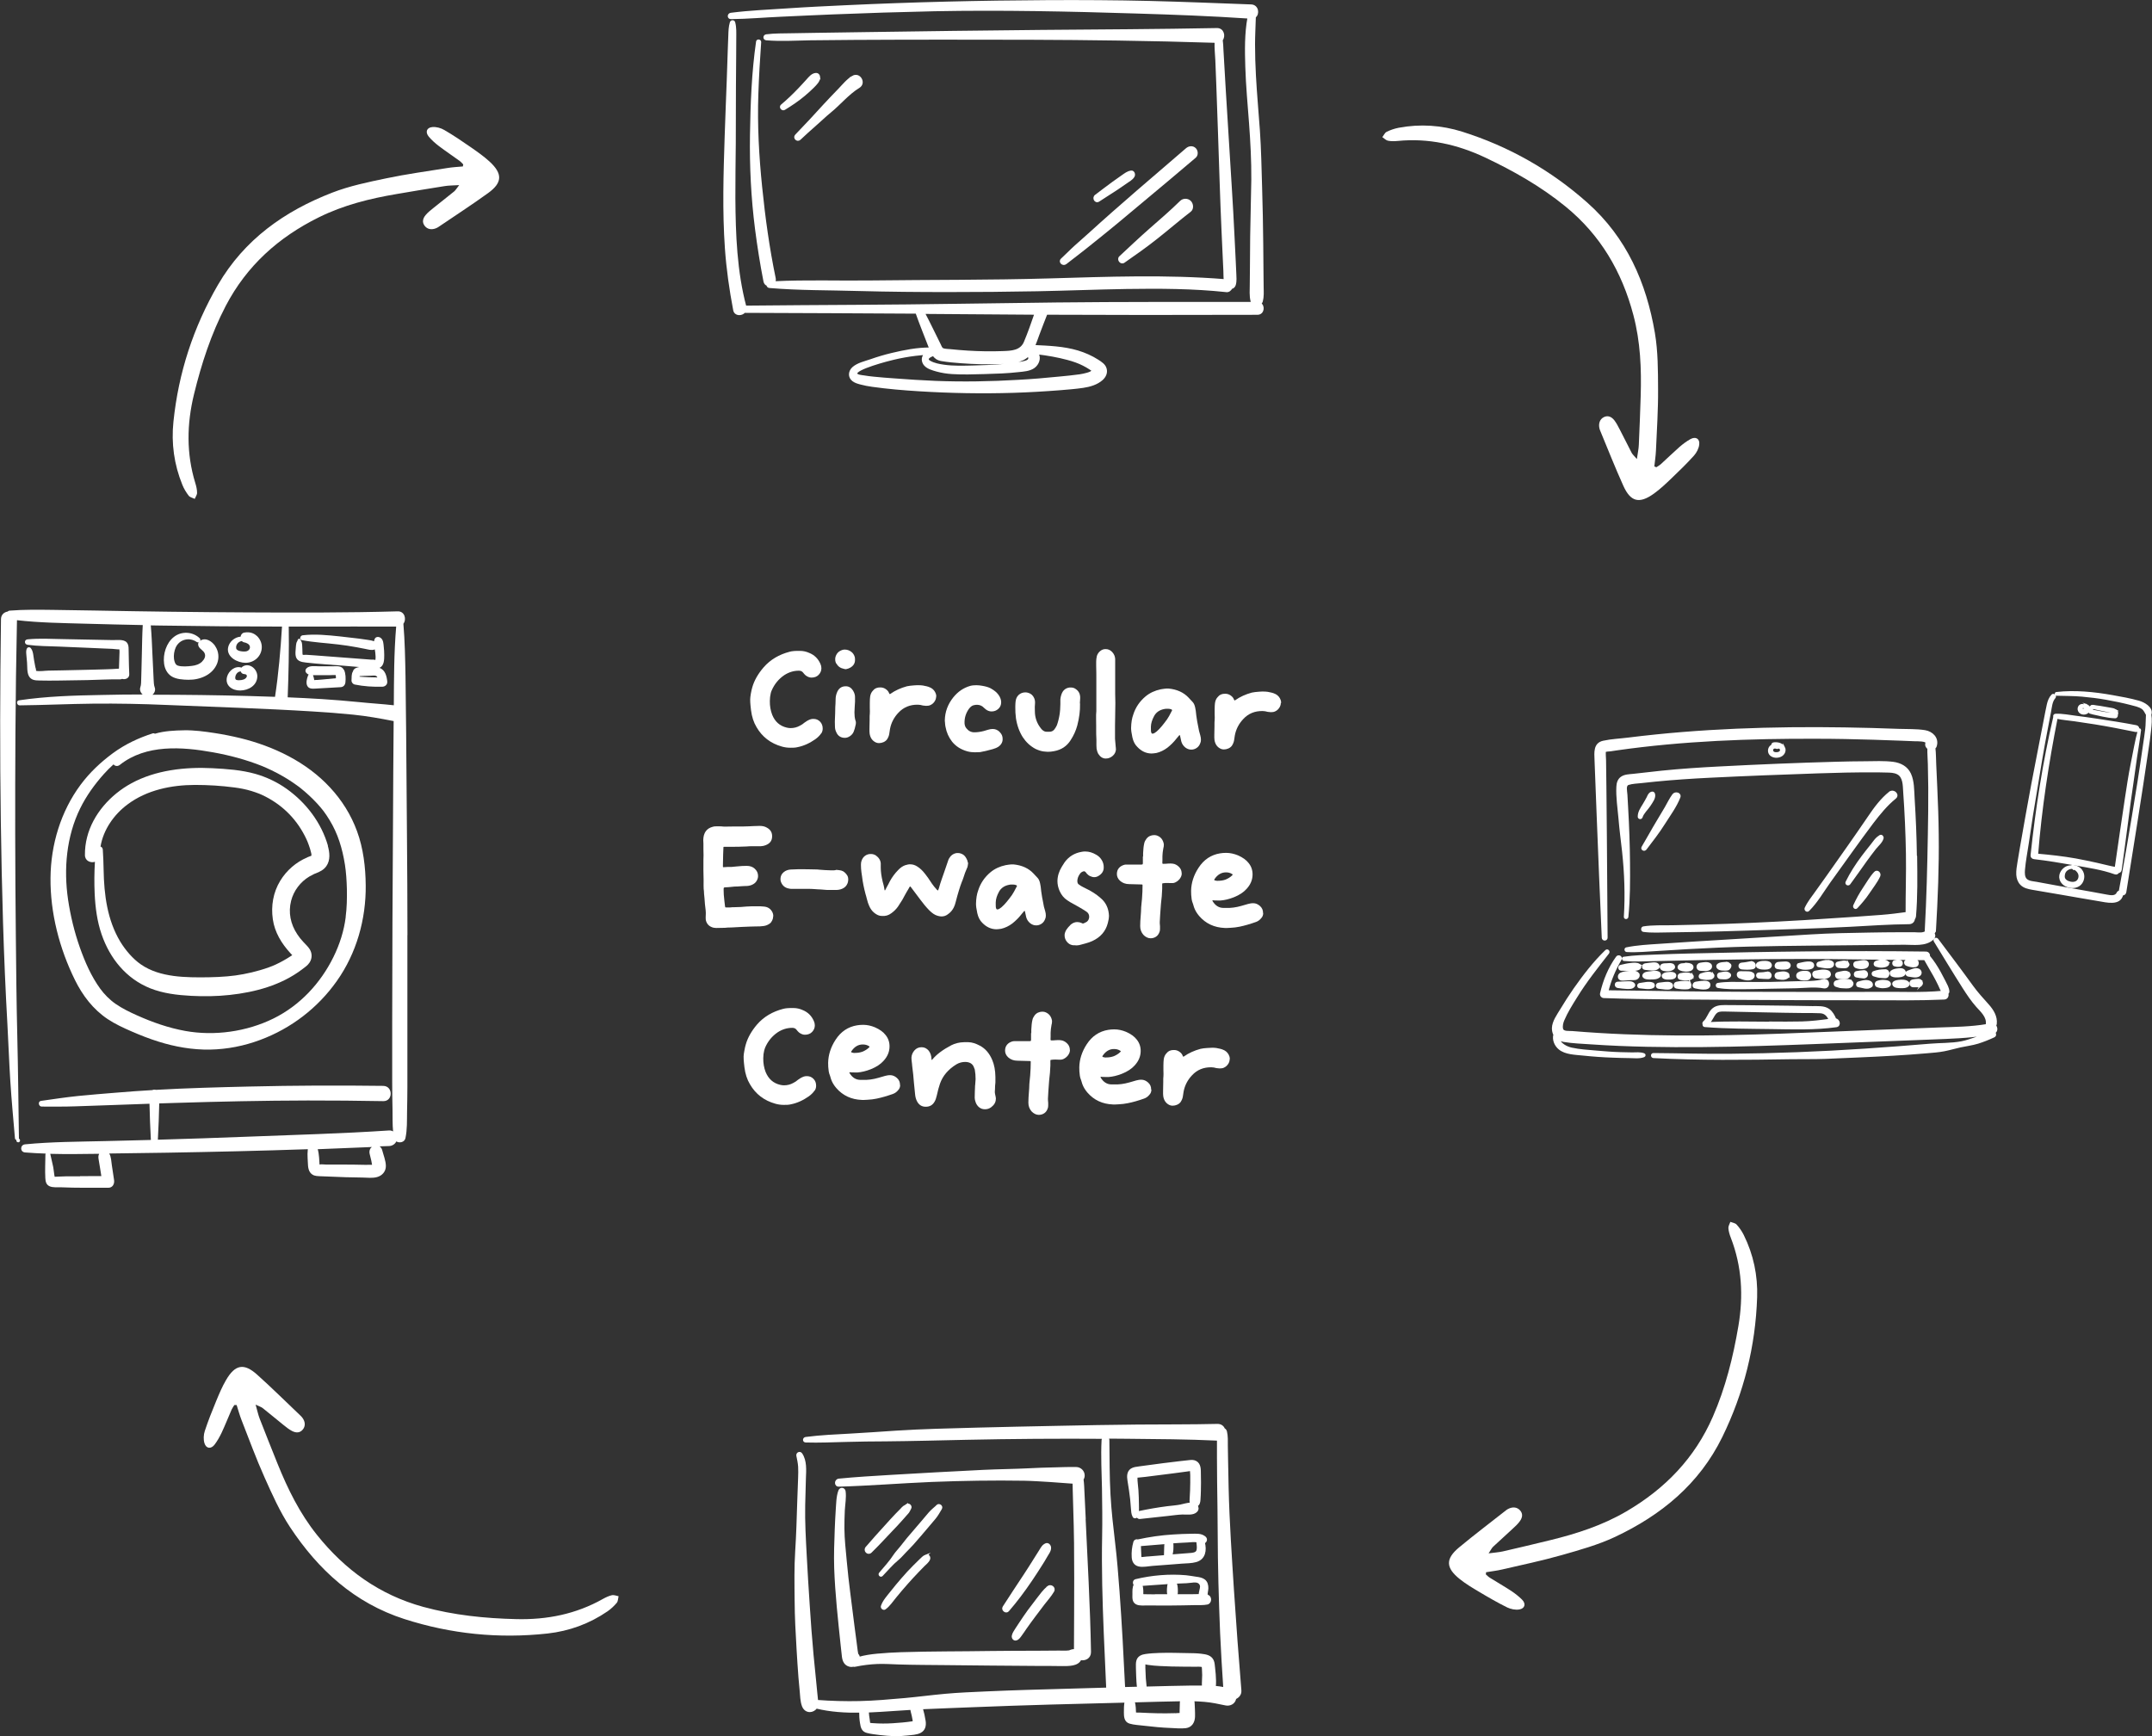 <?xml version="1.0" encoding="UTF-8"?>
<svg id="Laag_1" data-name="Laag 1" xmlns="http://www.w3.org/2000/svg" viewBox="0 0 265.03 213.83">
  <rect x="0" y="0" width="265.03" height="213.83" fill="#333333" stroke="none"/>
  <defs>
    <style>
      .cls-1 {
        stroke: #fff;
        stroke-miterlimit: 10;
        stroke-width: .25px;
      }

      .cls-1, .cls-2 {
        fill: #fff;
      }
    </style>
  </defs>
  <g>
    <path class="cls-1" d="M152.13,33.61c-.02-.5-.05-.99-.07-1.49-.05-1.02-.1-2.03-.15-3.05-.1-1.98-.2-3.96-.33-5.94-.24-3.99-.5-7.97-.74-11.96-.07-1.09-.13-2.19-.19-3.28-.03-.57-.06-1.15-.1-1.72-.02-.42-.03-.84-.09-1.25.37-.45.18-1.35-.58-1.34-7.23.14-14.46.17-21.7.23-7.21.07-14.41.16-21.62.27-2.02.03-4.04.06-6.05.09-1,.02-1.99.03-2.99.05-1.05.02-2.1,0-3.14.13-.31.04-.32.46,0,.49,1.79.15,3.63.03,5.42,0,1.81-.02,3.62-.04,5.42-.05,3.62-.03,7.23-.02,10.85-.03,7.21,0,14.41,0,21.62.11,4.01.06,8.01.15,12.02.28-.04.75.06,1.53.09,2.27.04,1.02.08,2.03.12,3.05.08,1.98.14,3.96.21,5.94.14,3.99.25,7.98.43,11.96.05,1.09.1,2.19.15,3.28.03.57.05,1.15.08,1.72.02.37,0,.77.05,1.14-7.22-.58-14.44-.3-21.67-.09-7.33.21-14.66.16-21.99.25-3.94.05-7.91-.1-11.85.1.08-.13.12-.29.08-.48-.77-3.71-1.29-7.47-1.67-11.24-.39-3.8-.6-7.62-.47-11.44.07-2.14.2-4.29.35-6.43.01-.22-.35-.27-.38-.05-.55,3.81-.69,7.64-.75,11.49-.06,3.87.13,7.73.62,11.57.28,2.16.62,4.32,1.04,6.46.05.24.19.39.37.44,0,.13.09.25.26.26,3.65.31,7.33.26,10.99.37,3.66.1,7.33.13,10.99.13,3.66,0,7.33-.03,10.99-.1,3.65-.07,7.3-.22,10.96-.28,4.11-.06,8.25-.05,12.34.39.26.03.49-.16.6-.39.18-.03.35-.16.42-.39.14-.49.08-.97.05-1.48Z"/>
    <path class="cls-1" d="M155.21,37.4c.09-.07.15-.17.19-.3.15-.57.11-1.14.1-1.73,0-.62-.01-1.25-.02-1.87-.01-1.14-.02-2.28-.03-3.42-.02-2.34-.07-4.67-.14-7.01-.07-2.33-.11-4.66-.27-6.98-.16-2.26-.37-4.52-.49-6.78-.07-1.28-.11-2.56-.11-3.84,0-1.13.07-2.27.1-3.4.49-.35.35-1.37-.45-1.4-4.18-.15-8.35-.33-12.53-.43-4.18-.1-8.36-.12-12.54-.1-8.3.04-16.62.24-24.92.63-2.35.11-4.7.22-7.05.38-2.34.16-4.71.25-7.04.55-.33.04-.35.53,0,.53,2.09-.02,4.17-.21,6.26-.3,2.09-.09,4.17-.2,6.26-.28,4.18-.17,8.35-.3,12.53-.39,8.31-.16,16.62.02,24.92.28,4.59.14,9.19.31,13.78.62-.37,1.99-.33,4.07-.27,6.07.07,2.32.29,4.63.46,6.93.17,2.32.3,4.65.28,6.97-.03,2.34-.11,4.67-.14,7.01-.02,1.3-.02,2.59-.03,3.89,0,.67-.01,1.35-.02,2.02,0,.68-.07,1.38.1,2.04.02.09.06.16.11.22-8.04.01-16.08-.02-24.12.07-8.19.09-16.38.25-24.58.29-4.59.02-9.17.06-13.76.1-1.15-4.32-1.32-8.9-1.35-13.34-.01-2.27.03-4.53.05-6.8.02-2.34,0-4.67.02-7.01,0-1.3.02-2.6.03-3.89,0-.68.01-1.35.01-2.03,0-.65.04-1.29-.13-1.93-.05-.21-.35-.2-.41,0-.16.53-.17,1.06-.19,1.61-.03.62-.05,1.25-.07,1.87-.04,1.19-.08,2.39-.12,3.58-.08,2.34-.19,4.67-.26,7.01-.15,4.57-.29,9.17.03,13.74.18,2.56.54,5.08,1.02,7.6.12.65.92.63,1.26.23,0,0,0,0,.01,0,7.06.03,14.12.05,21.18.1.52,1.49,1.13,2.95,1.69,4.42-1.58-.02-3.22.31-4.73.67-.88.21-1.75.47-2.6.77-.7.24-1.57.43-2.14.92-.5.43-.58,1.14-.03,1.56.27.21.61.3.94.39.47.12.94.22,1.42.28,1.91.27,3.84.43,5.77.55,3.87.24,7.76.31,11.63.19,1.91-.06,3.82-.17,5.73-.32.95-.08,1.9-.15,2.84-.29.82-.12,1.69-.37,2.32-.93.37-.33.59-.79.46-1.28-.12-.49-.58-.77-.98-1.03-.76-.49-1.61-.86-2.47-1.12-1.74-.52-3.57-.58-5.37-.67.2-.46.36-.95.53-1.41.33-.86.65-1.72.99-2.57,0,0,0,0,0,0,4.04.02,8.09.03,12.13.03,4.62,0,9.24-.01,13.86-.02.73,0,.84-.97.33-1.25ZM126.72,43.95c.22.52-.48.62-.86.7-.65.12-1.32.21-1.98.28-1.32.13-2.63.18-3.96.21-1.23.03-2.48.08-3.71-.1-.56-.08-1.18-.2-1.68-.48-.65-.36,0-.7.42-.84.22.32.52.55,1,.63.81.14,1.64.21,2.46.27,1.6.12,3.22.16,4.83.1,1.22-.04,2.56-.08,3.44-.98,0,.07,0,.14.04.22ZM133.43,44.93c.28.14.56.3.83.48.13.08.25.17.37.26,0,0,0,0,0,0,0,0,0,0,0,0-.11.06-.23.17-.32.21-.13.06-.27.11-.41.15-.3.09-.62.15-.93.2-.84.12-1.7.2-2.54.28-1.67.17-3.35.31-5.03.4-3.39.2-6.77.26-10.16.13-1.71-.07-3.41-.18-5.11-.31-.85-.06-1.69-.12-2.53-.21-.41-.04-.83-.09-1.23-.16-.2-.03-.79-.07-.9-.29-.33-.64,4.07-1.77,4.58-1.88.88-.21,1.77-.37,2.66-.48.42-.05.84-.09,1.26-.13-.07.07-.14.14-.19.23-.23.37-.14.83.14,1.14.35.39.96.55,1.44.69.62.17,1.25.27,1.89.31,1.33.09,2.67.03,4,0,1.39-.04,2.79-.08,4.17-.24.64-.07,1.36-.1,1.9-.48.53-.38.82-1.14.44-1.71,0,0,0,0,0,0,1.27.15,2.52.37,3.75.7.67.18,1.32.4,1.94.72ZM126.22,42.15c-.49,1.15-1.65,1.18-2.75,1.22-1.43.05-2.86.03-4.28-.06-.73-.05-1.45-.1-2.17-.18-.28-.03-.6-.02-.87-.11-.23-.08-.3-.33-.4-.54-.66-1.31-1.28-2.64-1.97-3.94.89,0,1.78.01,2.66.02,3.69.03,7.39.06,11.08.08-.41,1.18-.82,2.37-1.3,3.51Z"/>
    <path class="cls-1" d="M105.03,9.45c-.66.38-1.18,1.04-1.7,1.58-.59.62-1.2,1.23-1.78,1.87-1.15,1.28-2.33,2.53-3.52,3.77-.29.3.15.74.46.46.61-.57,1.22-1.14,1.85-1.68.63-.54,1.23-1.14,1.87-1.66,1.21-.98,2.22-2.25,3.56-3.07.81-.49.08-1.75-.75-1.27Z"/>
    <path class="cls-1" d="M100.89,9.5c-.02-.2-.16-.4-.4-.39-.47.02-.8.46-1.09.78-.33.36-.66.73-1,1.08-.67.7-1.38,1.39-2.13,2.01-.25.21.07.61.34.44.86-.53,1.66-1.06,2.43-1.71.38-.32.74-.64,1.09-.99.3-.31.8-.76.75-1.23Z"/>
    <path class="cls-1" d="M146.57,24.84c-.31-.31-.84-.31-1.15,0-1.2,1.18-2.49,2.29-3.76,3.4-1.27,1.12-2.49,2.27-3.72,3.42-.31.29.1.85.47.6,1.41-.98,2.8-1.96,4.14-3.03,1.35-1.07,2.66-2.2,4.02-3.25.35-.27.28-.86,0-1.14Z"/>
    <path class="cls-1" d="M147.18,18.34c-.29-.29-.72-.25-1.02,0-4.04,3.48-8.12,6.93-12.06,10.52-.54.49-1.09.98-1.64,1.46-.58.52-1.12,1.09-1.7,1.62-.34.31.15.76.49.49,1.06-.83,2.13-1.63,3.17-2.48,1.04-.84,2.09-1.67,3.12-2.53,2.06-1.71,4.1-3.42,6.15-5.14,1.16-.98,2.32-1.96,3.48-2.94.3-.25.26-.76,0-1.01Z"/>
    <path class="cls-1" d="M139.29,21.14c-.41.05-.72.31-1.06.54-.38.26-.76.53-1.13.8-.73.53-1.44,1.08-2.16,1.62-.36.27-.03.88.37.62.75-.49,1.51-.97,2.26-1.46.36-.24.72-.49,1.08-.74.33-.24.78-.46.97-.83.11-.22-.02-.6-.32-.56Z"/>
  </g>
  <g>
    <path class="cls-2" d="M50.18,115.21c0-8.3-.11-16.61-.16-24.91-.02-2.33-.05-4.65-.08-6.98-.04-2.17-.08-4.33-.26-6.49.41-.55.17-1.56-.71-1.53-6.21.18-12.43.16-18.64.13-6.21-.03-12.43-.11-18.64-.23-1.72-.03-3.44-.06-5.16-.08-1.77-.02-3.55-.05-5.31.09-.11,0-.21.05-.29.12-.42.07-.8.38-.81.93-.12,8.31-.14,16.62-.02,24.94.12,8.31.34,16.63.81,24.93.13,2.34.21,4.69.36,7.03.15,2.35.37,4.69.57,7.03,0,.12.09.2.18.22-.03.13.04.29.22.29.27,0,.3-.36.09-.45,0-.02,0-.04,0-.07-.06-4.18-.1-8.36-.2-12.53-.1-4.13-.14-8.26-.18-12.39-.09-8.31-.1-16.62-.05-24.93.03-4.65.09-9.29.19-13.94,2.77.32,5.58.35,8.36.43,2.38.07,4.75.12,7.13.17-.07,1.17-.08,2.35-.11,3.52-.01.69-.03,1.38-.05,2.07,0,.36-.01.72-.03,1.07-.01.32,0,.69-.1.98-.12.34.02.69.28.91-1.67,0-3.35.02-5.02.06-3.42.06-6.84.16-10.22.66-.36.05-.27.62.08.62,3.02-.03,6.05-.18,9.07-.21,3-.03,6.01.03,9.01.16,6,.25,12.01.43,18,.8,1.68.1,3.37.23,5.05.4,1.66.17,3.27.46,4.91.78.01,0,.02,0,.03,0,0,0,0,0,0,.01-.05,4.14-.05,8.28-.08,12.42-.05,8.3-.1,16.61-.1,24.91v6.98c0,1.18.01,2.35.04,3.53.02.9-.02,1.81.07,2.7-.14-.08-.31-.13-.48-.12-5.82.39-11.66.54-17.48.77-3.67.14-7.34.27-11.01.37.08-1.49.14-2.98.17-4.47.65-.02,1.29-.04,1.94-.06,5.45-.17,10.9-.29,16.36-.3,3.1,0,6.2.02,9.29.08,1.22.02,1.22-1.86,0-1.88-5.48-.07-10.96-.05-16.44.08-3.85.09-7.71.19-11.56.41-.15-.04-.31-.03-.45.03-1.5.09-3,.19-4.49.32-1.53.13-3.07.24-4.6.4-1.55.16-3.08.39-4.62.61-.4.06-.3.7.09.7,1.38,0,2.76.02,4.14-.03,1.35-.04,2.71-.1,4.06-.14,1.69-.05,3.39-.12,5.08-.18.03,1.49.09,2.97.17,4.46-1.88.05-3.75.1-5.63.14-3.28.08-6.59.08-9.86.4-.64.06-.65.95,0,1,.84.07,1.69.11,2.54.14-.03.04-.04.09-.04.15-.01.96-.06,1.9-.01,2.86.02.43.1.83.54,1.02.39.17.93.11,1.36.12,1.95.09,3.91.05,5.86.06.53,0,.77-.47.71-.93-.09-.62-.18-1.24-.28-1.86-.07-.45-.07-1.02-.32-1.43,2.38-.03,4.76-.06,7.14-.1,5.78-.1,11.55-.23,17.32-.43,0,.04,0,.08-.01.11-.01.15-.03.3-.03.46,0,.35.02.71.04,1.06.02.55.05,1.17.57,1.5.3.19.65.18.99.2.35.01.71.03,1.06.04.68.03,1.37.06,2.05.08.68.01,1.37.03,2.05.04.59.01,1.24.1,1.81-.06.63-.17,1.08-.69,1.08-1.35,0-.65-.3-1.36-.46-1.99-.04-.16-.16-.33-.31-.44.39-.01.78-.02,1.17-.04.39-.01.73-.24.89-.57.38.24,1.01.11,1.12-.4.23-1.07.18-2.17.2-3.26.02-1.02.04-2.04.04-3.07v-6.29c0-4.14,0-8.28,0-12.42ZM9.86,144.89c-.57,0-1.13,0-1.7,0-.28,0-.57.02-.85.03-.15,0-.31.01-.46.02-.04,0-.08,0-.12,0-.08-.38-.1-.8-.17-1.17-.11-.54-.25-1.07-.36-1.6,0-.02,0-.04-.02-.05,1.9.05,3.81.03,5.71,0,.11,0,.21,0,.32,0-.12.24-.11.44-.05.77.06.32.11.64.16.96.06.33.11.67.16,1.01-.87,0-1.75,0-2.62.01ZM45.24,143.48c-1.14-.02-2.28-.05-3.42-.04-.56,0-1.12,0-1.67,0-.22,0-.58-.06-.8,0,0-.05,0-.08,0-.06-.03-.31-.03-1.18-.22-1.83,2.23-.09,4.45-.19,6.68-.27-.03.02-.05.04-.08.06-.22.18-.27.52-.21.77.07.29.14.57.21.86.01.06.05.32.09.5-.19,0-.39,0-.58,0ZM18.78,85.57c.26-.22.4-.57.27-.91-.11-.29-.11-.67-.13-.98-.02-.36-.04-.72-.05-1.07-.03-.69-.07-1.38-.1-2.07-.05-1.17-.1-2.34-.2-3.51.39,0,.79.01,1.18.02,4.99.08,9.98.12,14.98.13-.18,2.9-.42,5.78-.86,8.65-1.05-.04-2.11-.07-3.16-.1-3.98-.11-7.95-.16-11.93-.16ZM48.5,86.87c-1.42-.16-2.85-.24-4.28-.39-1.5-.15-3.01-.27-4.52-.37-1.42-.09-2.85-.16-4.27-.22.11-2.9.18-5.81.13-8.71.95,0,1.89,0,2.84,0,3.46,0,6.93-.02,10.39,0-.27,3.22-.27,6.46-.29,9.69Z"/>
    <path class="cls-2" d="M15.92,83.06c-.04-.68-.04-1.37-.06-2.06,0-.34-.01-.69-.02-1.03,0-.3-.02-.6-.23-.84-.37-.42-1.22-.28-1.71-.29-.7-.01-1.41-.03-2.11-.04-1.36-.03-2.73-.06-4.09-.08-1.43-.03-2.89-.11-4.31.03-.43.04-.42.61,0,.67,1.27.17,2.57.17,3.85.22,1.27.05,2.53.11,3.8.16l1.81.08c.33.01.65.03.98.04.25.01.6.08.87.06,0,.11.02.23.02.28,0,.29-.02.59-.03.88-.01.41-.02.81-.04,1.22-1.14.09-2.3.09-3.44.13-1.18.03-2.36.06-3.54.08-.56.01-1.13.01-1.69.03-.49.01-1.06.12-1.54.03,0-.02,0-.04,0-.07,0-.14-.06-.28-.09-.41-.05-.27-.1-.53-.15-.8-.09-.47-.09-1.2-.44-1.55-.12-.12-.34-.1-.43.05-.16.27-.1.57-.08.87.02.3.05.59.08.88.04.51-.02,1.2.22,1.66.29.54.8.55,1.35.56.67.01,1.33.02,2,.01,1.28-.01,2.57-.03,3.85-.06,1.33-.03,2.67-.11,4-.09.11,0,.21-.02.29-.06.39.12.91-.08.88-.59Z"/>
    <path class="cls-2" d="M26.51,79.58c-.41-.6-1.18-1.11-1.86-.66.04-.1.04-.22-.06-.31-.86-.82-2.23-.9-3.17-.16-.95.74-1.37,2.14-1.21,3.3.08.62.37,1.21.92,1.56.58.36,1.41.41,2.08.42,1.44.02,3-.62,3.54-2.03.26-.69.18-1.49-.24-2.1ZM24.9,81.48c-.34.34-.81.49-1.28.54-.5.06-1.2.12-1.7-.03-.34-.1-.44-.5-.49-.82-.06-.47.02-.99.21-1.42.46-1.01,1.68-1.3,2.58-.68.08.06.17.06.24.03-.09.17-.07.39.02.55.2.36.63.49.75.9.1.32-.06.66-.34.93Z"/>
    <path class="cls-2" d="M31.63,78.33c-.44-.41-.98-.52-1.56-.41-.26.05-.41.27-.44.5-.75.05-1.44.66-1.55,1.4-.16,1.13,1.18,1.82,2.16,1.82,1.1,0,2.01-.85,2-1.96,0-.51-.24-1.01-.61-1.36ZM30.24,80.24c-.3.03-1.09-.02-1.15-.38-.08-.45.26-.84.69-.9.07.08.17.14.29.16.29.05.68.22.71.56.03.32-.25.53-.54.56Z"/>
    <path class="cls-2" d="M29.85,82.13s-.08.06-.11.1c-.79-.26-1.58.39-1.78,1.14-.28,1.08.66,1.7,1.63,1.68,1.01-.01,2.06-.61,2.1-1.71.04-.92-.99-1.8-1.85-1.21ZM30.37,83.39c-.14.29-.54.38-.83.39-.28.01-.59.03-.57-.32.02-.38.29-.75.68-.76.05.18.2.32.45.33.22,0,.37.15.27.36Z"/>
    <path class="cls-2" d="M42.36,82.53c-.27-.57-.86-.47-1.39-.46-.55.01-1.09,0-1.64,0-.49,0-1.26-.14-1.61.28-.14.17-.14.36,0,.53.09.11.19.17.3.21-.04.04-.07.08-.09.14-.14.34-.27.9-.09,1.24.21.43.71.36,1.11.34,1-.05,2-.12,3-.17.35-.02.55-.26.59-.59.05-.47.04-1.1-.17-1.54ZM39.09,83.75c-.12,0-.27,0-.39.02-.03-.18-.06-.37-.13-.54,0-.02-.02-.05-.03-.07.01,0,.03,0,.04,0,.35,0,.7,0,1.04,0,.35,0,.7,0,1.04,0,.2,0,.46-.03.68-.01.03.12.03.25.03.39-.56.06-1.12.11-1.69.16-.2.02-.4.03-.6.05Z"/>
    <path class="cls-2" d="M47.7,84.01c-.06-.69-.24-1.49-.97-1.75.59-.25.59-1.02.59-1.58,0-.34-.02-.68-.06-1.03-.04-.38-.04-.8-.35-1.06-.22-.18-.62-.21-.76.1-.05.1-.07.2-.09.3-.24-.11-.52-.13-.8-.18-.35-.06-.7-.1-1.05-.15-.77-.1-1.55-.19-2.33-.27-1.53-.16-3.08-.32-4.61-.14-.31.04-.45.53-.08.6,1.47.28,2.97.35,4.46.53.76.09,1.51.2,2.26.34.35.06.69.13,1.04.2.37.07.81.22,1.18.08.01,0,.02,0,.03-.01.03.14.05.28.06.41.02.28.07.61.01.88,0,0,0,0,0,0-.02,0-.04,0-.06,0-.12-.05-.33-.02-.45-.03-1.19-.09-2.37-.18-3.56-.27-1.19-.09-2.37-.18-3.56-.27-.3-.02-.61-.05-.91-.06-.08,0-.36.03-.4,0-.05-.05-.03-.2-.04-.26-.02-.28,0-.56-.03-.84-.01-.13-.02-.27-.05-.4-.03-.13-.13-.22-.15-.34-.04-.17-.31-.17-.35,0-.03.15-.14.25-.17.41-.04.18-.06.37-.07.55-.02.3-.06.61-.03.91.08.74.66.86,1.29.93,1.51.17,3.03.26,4.54.38.67.06,1.35.11,2.02.17-.15.02-.29.06-.42.12-.19.09-.33.24-.36.42-.21.3-.15.76-.18,1.12-.01.21.17.44.37.49,1.12.23,2.31.31,3.46.27.29-.01.59-.25.57-.57ZM44.29,83.36s0-.05,0-.08c.2,0,.4-.02.57-.03.25-.01.5-.02.76-.02.19,0,.51-.06.69.02.08.04.14.11.17.19-.73,0-1.46-.04-2.19-.09Z"/>
    <path class="cls-2" d="M45.04,109.07c-.02-2.26-.29-4.56-1.07-6.69-.73-2-1.86-3.81-3.32-5.38-2.91-3.15-6.95-5.08-11.08-6.09-1.04-.25-2.09-.46-3.14-.62-1.24-.19-2.49-.36-3.74-.34-1.2.02-2.45.08-3.6.42,0,0-.02,0-.02,0-.06-.05-.14-.07-.23-.05-1.78.57-3.44,1.35-4.95,2.46-1.51,1.12-2.83,2.36-3.95,3.86-2.46,3.3-3.69,7.42-3.72,11.5-.04,4.31,1.1,8.7,3.01,12.57.94,1.91,2.25,3.63,4.04,4.82.92.61,1.92,1.07,2.93,1.51,1.08.47,2.17.9,3.29,1.25,2.06.65,4.22,1.03,6.39.99,2.11-.04,4.18-.45,6.16-1.19,3.8-1.41,7.09-3.93,9.43-7.24,2.44-3.44,3.61-7.62,3.57-11.81ZM42.58,112.93c-.21,1.72-.76,3.42-1.51,4.94-1.59,3.23-4.12,5.96-7.37,7.57-3.34,1.65-7.32,2.19-10.9,1.54-2.04-.37-4.02-1.06-5.91-1.91-.92-.41-1.83-.85-2.65-1.42-.73-.5-1.41-1.2-1.89-1.86-1.13-1.56-1.88-3.3-2.51-5.07-.68-1.93-1.16-3.91-1.46-5.93-.55-3.76-.2-7.77,1.49-11.21.76-1.55,1.77-2.95,2.92-4.24.38-.42.77-.82,1.19-1.19.17.21.49.29.78.06,3.23-2.56,7.67-2.23,11.45-1.55,2.07.37,4.13.92,6.08,1.7.36.15.72.31,1.16.52.5.24.99.5,1.47.78.39.23.77.46,1.14.72.17.11.34.23.5.35.08.06.16.12.25.18.02.02.2.16.23.18.71.57,1.39,1.2,2.01,1.87.64.7.99,1.16,1.52,2.02,1.04,1.69,1.59,3.51,1.91,5.52.14.88.22,2.01.24,3.02.02,1.13,0,2.28-.15,3.41Z"/>
    <path class="cls-2" d="M40.39,104.17c-.82-2.84-2.68-5.29-5.08-7-1.16-.83-2.49-1.46-3.86-1.85-1.7-.48-3.53-.61-5.3-.7-3.36-.17-6.98.23-9.97,1.86-2.56,1.39-4.74,3.8-5.46,6.66-.18.71-.27,1.45-.26,2.18,0,.72.7,1,1.23.83-.08,1.32-.09,2.63-.03,3.95.08,1.68.3,3.38.85,4.98,1.02,2.97,3.02,5.46,5.99,6.65,1.61.64,3.35.84,5.06.93,1.58.08,3.15.06,4.72-.11,3.16-.34,6.34-1.2,8.91-3.14.33-.25.71-.5.94-.86.32-.5.33-1.11.02-1.62-.21-.35-.55-.63-.82-.94-.28-.31-.49-.56-.71-.9-.85-1.27-1.13-2.71-.77-4.13.32-1.26,1.15-2.34,2.25-3,.17-.1.34-.18.51-.27.01,0,.08-.04.1-.05.05-.02.11-.04.16-.06.53-.21,1-.43,1.33-.91.51-.74.4-1.68.17-2.5ZM37.84,105.61c-1.38.58-2.55,1.6-3.33,2.88-.87,1.43-1.15,3.1-.91,4.74.23,1.61,1.08,2.99,2.16,4.17.08.08.16.17.23.25-.07.05-.15.1-.23.15-.58.38-1.19.72-1.82,1.01-.31.14-.45.2-.81.33-.37.13-.74.26-1.11.36-.68.2-1.36.36-2.05.49-.77.14-1.2.2-1.99.27-.73.06-1.46.1-2.2.11-1.44.03-3.06.02-4.38-.16-1.47-.2-2.85-.59-4.06-1.43-.97-.67-1.87-1.72-2.52-2.78-1.61-2.67-2.01-5.81-2.06-8.87-.01-.82-.05-1.65-.1-2.47-.01-.21-.13-.34-.28-.39.34-2.07,1.65-3.94,3.33-5.19,2.38-1.78,5.38-2.39,8.3-2.4,1.61,0,3.24.1,4.84.31.71.09,1.43.23,2.12.44.32.1.64.21.95.33,0,0,.06.02.09.04.06.02.11.05.17.07.17.08.34.16.5.24,2.26,1.16,3.97,2.93,5.05,5.24.04.08.08.17.11.25-.02-.05-.06-.16.02.04.05.14.11.28.16.42.11.31.22.63.29.96.01.05.03.11.04.17,0,.03,0,.08,0,.1,0,0,0,.04,0,.1,0,0,0,.01,0,.01,0,0,0,0,0,0-.07.03-.17.07-.16.06-.12.05-.23.09-.35.14Z"/>
  </g>
  <g>
    <path class="cls-1" d="M152.76,208.24c-.34-4.14-.65-8.29-.92-12.43-.26-4.15-.55-8.29-.65-12.45-.03-1.15-.05-2.31-.07-3.46,0-.6-.02-1.2-.03-1.8,0-.59.03-1.2-.11-1.78-.04-.14-.13-.24-.24-.29-.12-.3-.39-.53-.81-.52-3.3.08-6.59.05-9.89.08-3.3.03-6.59.09-9.89.16-3.3.07-6.59.13-9.89.22-3.29.09-6.6.16-9.89.37-1.86.12-3.71.26-5.57.36-1.86.1-3.72.18-5.57.42-.27.04-.29.42,0,.43,1.67.05,3.34-.03,5.01-.07,1.62-.05,3.25-.06,4.87-.07,3.3-.03,6.59-.12,9.88-.19,5.67-.12,11.34-.16,17.01-.12-.11.04-.2.14-.21.3-.1,1.98.01,3.94.05,5.92.03,1.98.06,3.95.02,5.92-.08,3.97.04,7.93.2,11.89.09,2.26.19,4.52.3,6.78,0,.03,0,.05,0,.08-1.63.04-3.27.09-4.9.14-3.33.09-6.65.18-9.98.33-1.71.08-3.42.14-5.12.3-1.65.15-3.29.37-4.94.52-1.85.16-3.7.33-5.55.37-1.75.04-3.5-.01-5.25-.14,0-.1,0-.21-.02-.32-.02-.23-.05-.46-.07-.68-.06-.55-.11-1.1-.16-1.64-.1-1.01-.21-2.01-.3-3.02-.19-2.04-.34-4.08-.47-6.12-.14-2.04-.26-4.08-.37-6.12-.11-2.07-.23-4.13-.19-6.2.02-1.12.05-2.24.09-3.36.04-.96.13-2.12-.44-2.96-.17-.26-.55-.09-.49.21.09.44.19.89.22,1.34.03.45.01.9,0,1.35-.04,1-.08,2.01-.11,3.01-.06,2.02-.12,4.04-.25,6.06-.13,2.01-.09,4.04-.07,6.06.01,2.02.12,4.04.24,6.05.07,1.14.14,2.29.23,3.43.04.55.1,1.1.15,1.64.06.62.06,1.3.28,1.88.14.37.44.64.85.64.28,0,.63-.17.78-.44,1.77.43,3.59.54,5.42.51,0,.47.02.93.1,1.39.08.52.18.96.75,1.11.52.14,1.08.19,1.61.26.56.07,1.12.11,1.69.13.56.02,1.12-.02,1.68-.08.5-.06,1.11-.07,1.56-.31.52-.27.62-.78.55-1.32-.08-.54-.2-1.06-.35-1.58,0,0,0-.02,0-.02,2.15-.1,4.3-.17,6.46-.26,6.21-.25,12.43-.41,18.64-.56-.09.43-.09.86-.09,1.32,0,.5.02,1.09.6,1.27.52.16,1.14.18,1.69.25.57.07,1.15.13,1.72.18.57.05,1.15.09,1.73.11.57.03,1.17.08,1.73.02.69-.08,1.01-.62,1.04-1.27.02-.58-.03-1.17-.05-1.75,0-.11-.03-.22-.07-.3.48.01.95.04,1.43.08.87.07,1.74.26,2.6.44.49.1,1-.14,1.14-.64.01-.04.02-.08.02-.12.37-.15.67-.5.64-.91ZM112.38,212.14c-.81.12-1.62.19-2.43.24-.81.05-1.62.05-2.42-.01-.09,0-.18-.01-.27-.02-.07,0-.19-.06-.18,0-.06-.14-.07-.39-.09-.52-.06-.34-.1-.68-.12-1.02,1.08-.04,2.16-.12,3.23-.19.72-.05,1.44-.1,2.16-.14-.02.09-.02.19.02.31.1.36.18.73.24,1.1,0,.04,0,.15.01.25-.04,0-.09.02-.13.03ZM144.68,211.14c-.37,0-.74.01-1.11.02-.69,0-1.38-.01-2.07-.04-.37-.01-.73-.03-1.1-.05-.13,0-.42,0-.62-.01,0-.05,0-.1,0-.15-.01-.2-.02-.39-.03-.59-.02-.27-.06-.51-.13-.76.16,0,.32,0,.48-.01,1.8-.05,3.59-.1,5.39-.13-.04.09-.06.19-.06.3l-.03,1.08c0,.1,0,.2,0,.31-.23,0-.47.03-.69.04ZM148.15,207.74c-.53,0-1.05,0-1.57,0-1.66.02-3.31.07-4.97.11-.17,0-.34,0-.51.01-.03-.37-.08-.74-.11-1.11-.03-.46-.05-.91-.06-1.37,0-.13.02-.29,0-.41,0-.04,0-.06,0-.07.12-.04.32.02.44.04.48.07.97.12,1.46.14.96.06,1.92.07,2.88.08.48,0,.95,0,1.43.01.26,0,.69-.03.98.05.02.11.02.24.03.34.02.25.03.5.03.75,0,.47-.06.96-.03,1.42ZM149.6,207.81c.07-.51.03-1.05,0-1.56-.02-.27-.05-.55-.08-.82-.04-.3-.04-.62-.17-.9-.27-.56-.85-.64-1.41-.71-.56-.07-1.12-.07-1.68-.08-1.16-.02-2.33-.06-3.5-.02-.56.02-1.12.05-1.67.13-.43.06-.85.22-1,.66-.1.29-.07.62-.07.93,0,.32.01.64.03.96.02.48.04.99.11,1.48-.57.01-1.15.03-1.72.04,0,0,0-.02,0-.03-.19-3.97-.4-7.93-.69-11.89-.15-1.98-.3-3.97-.54-5.95-.23-1.97-.46-3.94-.57-5.93-.13-2.25-.11-4.5-.14-6.75,0-.15-.09-.25-.19-.3.83,0,1.66.01,2.49.02,3.71.04,7.43.05,11.14.23.02,0,.04,0,.06,0,0,.16,0,.32,0,.48,0,.55,0,1.11,0,1.66,0,1.01.01,2.03.02,3.04.02,2.08.07,4.15.07,6.23.01,4.15.13,8.3.3,12.44.1,2.26.24,4.52.39,6.77-.39-.08-.78-.13-1.17-.17Z"/>
    <path class="cls-1" d="M147.77,181.6c-.01-.55.05-1.25-.53-1.55-.25-.13-.52-.11-.78-.08-.36.04-.73.08-1.09.12-1.37.15-2.73.34-4.09.52-.32.04-.65.08-.97.13-.32.05-.68.07-.96.25-.47.31-.45.88-.37,1.37.12.77.25,1.53.33,2.3.04.36.07.72.09,1.08.03.36.03.73.21,1.05.07.13.29.14.36,0,.02-.04.04-.09.06-.14.02.18.15.35.37.32,1.16-.12,2.33-.25,3.49-.38.57-.06,1.14-.15,1.72-.17.53-.01,1.34.13,1.73-.29.2-.21.18-.47.03-.67.28-.17.33-.43.35-.74.03-.36.04-.73.05-1.09.02-.68.02-1.37,0-2.05ZM145.46,185.43c-.56.11-1.15.15-1.72.22-1.16.15-2.31.35-3.45.59-.08.02-.14.05-.18.1.06-.35.03-.73.03-1.08,0-.56-.03-1.13-.06-1.69-.03-.52-.13-1.05-.12-1.56,0-.04,0-.08,0-.12.05,0,.11,0,.16-.01.3-.03.59-.06.89-.09l3.48-.44c.57-.07,1.15-.15,1.72-.23.14-.02.27-.04.41-.06,0,0,.03,0,.05,0,.01.2.04.56.04.61.01.64,0,1.27-.02,1.91-.01.32-.03.64-.05.95-.02.23-.04.47.05.67-.41,0-.88.16-1.21.22Z"/>
    <path class="cls-1" d="M148.39,189.38c-.41-.42-1.11-.34-1.65-.34-.76.01-1.52.04-2.27.09-1.47.09-2.9.3-4.34.61-.17-.06-.37,0-.43.22-.17.6-.24,1.22-.2,1.84.03.49.24.9.75,1.02.52.12,1.14-.03,1.67-.07.62-.05,1.24-.1,1.86-.14.6-.05,1.19-.09,1.79-.14.56-.04,1.18-.03,1.73-.19,1.07-.31,1.2-1.36.96-2.28.24-.09.37-.4.14-.63ZM141.02,191.86c-.14.01-.42.09-.55.03,0,0-.02,0-.02,0,0,0,0-.03,0-.07-.02-.11-.02-.23-.02-.34-.02-.39-.03-.77-.05-1.16,1.05-.09,2.11-.17,3.16-.26-.03.17-.03.36-.04.55-.01.35-.01.71-.03,1.06-.82.07-1.64.13-2.46.2ZM147.48,190.07c.03.29.09.72-.04.99-.14.29-.58.33-.87.35-.77.07-1.53.12-2.3.18.06-.31.12-.61.12-.93,0-.22.02-.46-.05-.68.61-.05,1.22-.08,1.83-.11.43-.02.91-.1,1.34-.01-.03.05-.05.12-.04.2Z"/>
    <path class="cls-1" d="M148.67,196.54s-.05,0-.07-.01c-.02-.3.08-.6.09-.9.01-.36-.08-.75-.38-.98-.26-.2-.63-.27-.95-.31-.44-.06-.86-.15-1.3-.19-2.04-.18-4.19,0-6.18.48-.27.06-.29.41-.12.57-.2.31-.17.8-.17,1.14,0,.43-.07.92.38,1.16.38.2,1,.11,1.42.12.49,0,.97.01,1.46.01.95,0,1.9,0,2.84-.02.49,0,.97-.02,1.46-.03.5-.01,1.03.03,1.52-.07.47-.09.49-.88,0-.96ZM142.36,196.5c-.55,0-1.12,0-1.68-.02,0-.19,0-.37,0-.56-.02-.23-.02-.49-.14-.7,1.15-.08,2.31-.17,3.46-.24-.14.21-.14.5-.16.75-.02.26,0,.51.05.76-.51,0-1.02,0-1.53,0ZM147.83,195.92c-.05.19-.08.37-.09.55-.38,0-.77.02-1.14.02-.57,0-1.15,0-1.72,0,.06-.25.07-.5.05-.76-.02-.26-.03-.57-.19-.79.24-.01.48-.02.72-.03.43-.01.88-.03,1.31-.09.32-.05.76-.07.99.2.24.27.15.57.07.88Z"/>
    <path class="cls-1" d="M133.55,186.32c-.04-.79-.07-1.57-.11-2.36-.03-.59-.04-1.17-.12-1.75.09-.14.14-.3.14-.47,0-.51-.42-.91-.92-.92-.97-.02-1.95.03-2.92.05-.93.02-1.86.05-2.78.1-1.9.1-3.81.11-5.71.2-3.81.19-7.61.39-11.41.62-2.13.13-4.27.25-6.4.46-.47.05-.49.76,0,.74,3.8-.11,7.6-.42,11.41-.58,3.81-.15,7.61-.21,11.41-.15,1.07.02,2.14.1,3.2.16.96.06,1.92.15,2.88.21,0,.32.01.65.02.98.02.72.04,1.43.06,2.15.04,1.43.09,2.86.1,4.3.02,2.86.03,5.73.01,8.59,0,1.53-.02,3.06-.02,4.59-.19.01-.34.02-.54.1-.05.02-.07.03-.09.04,0,0,0,0,0,0-.02,0-.16.03-.14.03-.39.05-.8.02-1.19.02-.93,0-1.85.01-2.78.02-1.85.01-3.7,0-5.56.03-3.7.06-7.41.03-11.11.15-.97.03-1.95.09-2.92.18-.77.07-1.53.18-2.27.39,0-.03-.01-.07-.02-.1-.03-.14-.11-.27-.2-.37,0-.12-.05-.26-.06-.37-.05-.36-.09-.72-.14-1.09-.09-.66-.17-1.31-.26-1.97-.18-1.34-.34-2.68-.51-4.03-.17-1.32-.32-2.64-.44-3.97-.12-1.34-.28-2.68-.29-4.03,0-.75.01-1.5.05-2.25.04-.75.2-1.57.1-2.32-.05-.36-.5-.44-.64-.09-.28.73-.27,1.63-.33,2.4-.06.77-.08,1.55-.12,2.32-.06,1.6-.12,3.19-.07,4.79.11,3.2.47,6.37.8,9.55.05.45.09.91.15,1.36.06.52.26,1,.83,1.14.16.04.32.03.47,0,.06.02.14.03.22,0,.9-.19,1.81-.3,2.73-.34.88-.03,1.76.03,2.64.06,1.9.06,3.8.06,5.69.08,3.75.04,7.5.08,11.25.1,1.06,0,2.13,0,3.19.02.77,0,1.92.03,2.23-.74.54.13,1.19-.16,1.18-.87-.1-5.73-.44-11.46-.7-17.19Z"/>
    <path class="cls-1" d="M111.7,185.37c-.12.09-.26.14-.39.23-.12.09-.23.22-.33.33-.19.2-.38.39-.58.59-.43.44-.84.91-1.26,1.37-.82.9-1.64,1.8-2.43,2.73-.31.37.18.88.54.53.87-.85,1.69-1.74,2.53-2.63.41-.43.83-.86,1.22-1.31.2-.22.39-.45.59-.67.09-.1.19-.2.27-.31.1-.14.15-.3.24-.45.15-.24-.16-.58-.4-.4Z"/>
    <path class="cls-1" d="M115.43,185.48c-.34.3-.7.59-.99.93-.29.35-.58.7-.88,1.04-.59.69-1.18,1.38-1.77,2.07-.29.35-.57.72-.85,1.07-.26.33-.57.64-.8.99-.51.79-1.16,1.49-1.77,2.21-.14.16.09.4.24.24.64-.66,1.24-1.39,1.95-1.97.33-.27.62-.62.92-.93.33-.34.67-.68.98-1.03.6-.68,1.19-1.37,1.78-2.07.29-.35.59-.69.88-1.04.3-.36.52-.77.76-1.17.18-.29-.22-.58-.46-.36Z"/>
    <path class="cls-1" d="M114.08,191.58c-.32.12-.54.37-.79.61-.24.24-.49.48-.73.72-.51.51-1,1.04-1.47,1.59-.46.53-.91,1.07-1.34,1.62-.41.52-.93,1.08-1.14,1.72-.06.2.19.41.37.29.52-.37.9-.97,1.31-1.46.44-.54.9-1.08,1.36-1.6.45-.51.91-1.01,1.38-1.5.23-.25.47-.49.71-.73.24-.24.55-.47.68-.78.1-.22-.07-.57-.36-.46Z"/>
    <path class="cls-1" d="M129.32,190.6c-.02-.23-.24-.5-.51-.39-.38.16-.52.48-.73.81-.22.33-.42.66-.63,1-.41.67-.84,1.33-1.27,1.99-.86,1.31-1.74,2.62-2.58,3.94-.21.33.29.73.55.43,1.03-1.19,1.96-2.44,2.84-3.74.43-.64.85-1.28,1.25-1.92.21-.33.42-.66.61-1.01.18-.32.51-.72.47-1.1Z"/>
    <path class="cls-1" d="M129.05,195.49c-.49.41-.89.96-1.28,1.47-.37.48-.74.96-1.1,1.45-.36.49-.69,1-1.03,1.5-.17.25-.34.51-.5.76-.15.24-.37.55-.41.83-.04.24.15.52.43.43.28-.09.44-.37.61-.6.18-.24.35-.5.52-.75.36-.52.73-1.02,1.11-1.53.38-.5.75-1.01,1.14-1.51.39-.5.84-1,1.16-1.55.25-.43-.3-.81-.66-.51Z"/>
  </g>
  <g>
    <path class="cls-1" d="M238.3,114.59c.23-3.92.39-7.85.34-11.77-.02-1.95-.09-3.89-.18-5.84-.04-.96-.08-1.91-.13-2.87-.03-.62-.02-1.31-.1-1.97.08-.07.15-.17.18-.3.26-.93-.48-1.64-1.34-1.78-1.05-.17-2.16-.12-3.22-.16-2.22-.08-4.45-.15-6.67-.18-4.45-.07-8.9-.03-13.34.16-4.44.19-8.87.54-13.28,1.09-1.02.13-2.1.17-3.1.39-1.13.25-.99,1.35-.96,2.26.08,2.25.17,4.5.26,6.75.2,5.04.4,10.09.63,15.13.01.3.47.3.47,0-.02-4.16-.06-8.32-.09-12.47-.02-2.08-.03-4.16-.06-6.24-.01-1.06-.03-2.11-.04-3.17,0-.18-.08-1.02,0-1.09.1-.09.53-.1.65-.11.27-.04.53-.08.8-.12,8.13-1.16,16.43-1.46,24.63-1.43,2.33,0,4.65.05,6.98.12,1.15.03,2.29.07,3.44.12.57.02,1.14.05,1.72.07.19,0,1.47-.03,1.36.34-.09.29.04.52.24.65-.02.65.05,1.33.06,1.94.02.96.04,1.91.05,2.87.01,1.95-.01,3.89-.05,5.84-.07,3.93-.16,7.85-.38,11.77,0,.07,0,.14.02.19,0,0-.01,0-.02.01-.33.27-.99.17-1.38.16-.62,0-1.23,0-1.85,0-1.23,0-2.46.02-3.69.04-2.43.04-4.85.08-7.28.23-4.85.29-9.69.59-14.54.89-1.36.08-2.73.17-4.09.27-1.34.09-2.71.16-4.03.43-.19.04-.14.32.04.33,1.26.07,2.53-.06,3.78-.13,1.26-.08,2.52-.16,3.78-.23,2.49-.14,4.98-.25,7.47-.31,4.99-.12,9.97-.13,14.96-.19,1.4-.02,2.8-.03,4.2-.04,1.13,0,2.56.23,3.47-.58.25-.22.25-.49.11-.7.09-.09.15-.22.16-.38Z"/>
    <path class="cls-1" d="M235.95,105.47c-.03-2.39-.13-4.78-.28-7.17-.06-.97-.03-2.06-.44-2.96-.39-.85-1.19-1.26-2.08-1.38-1.12-.14-2.29-.08-3.42-.07-1.19,0-2.38.03-3.57.06-4.8.13-9.6.33-14.39.58-2.38.12-4.76.28-7.13.52-1.17.12-2.33.26-3.5.39-.47.05-1.03.05-1.43.33-.37.25-.5.68-.52,1.11-.07,1.29.15,2.65.26,3.94.11,1.35.29,2.69.44,4.04.29,2.68.39,5.38.22,8.07-.01.2.29.19.31,0,.22-2.22.22-4.43.2-6.66-.02-2.26-.1-4.51-.23-6.77-.03-.54-.06-1.08-.09-1.62-.02-.41-.24-1.17.24-1.32.49-.16,1.1-.17,1.61-.23.57-.07,1.13-.13,1.7-.18,2.24-.22,4.48-.37,6.73-.48,4.45-.22,8.9-.39,13.35-.54,2.25-.08,4.49-.13,6.74-.12.54,0,1.09,0,1.63.02.47.01.98.01,1.4.23.79.4.76,1.48.81,2.24.18,2.55.3,5.11.34,7.68.04,2.43-.05,4.85-.04,7.28-1.03.14-2.04.27-3.08.35-1.05.08-2.11.16-3.16.23-2.14.15-4.28.29-6.42.42-4.22.25-8.43.44-12.65.55-1.19.03-2.38.05-3.57.08-1.17.02-2.37-.04-3.53.14-.21.03-.22.4,0,.43,1.03.14,2.09.07,3.12.06,1.05-.01,2.11-.03,3.16-.05,2.14-.04,4.29-.1,6.43-.17,4.25-.14,8.5-.25,12.75-.47,1.19-.06,2.38-.13,3.57-.2,1.23-.07,2.44-.1,3.67-.12.39,0,.58-.26.61-.53.07-.08.11-.18.13-.31.21-2.45.17-4.92.14-7.38Z"/>
    <path class="cls-1" d="M245.7,126.36c.04-.07.07-.15.09-.25.1-.89-.38-1.66-.95-2.3-.69-.77-1.36-1.5-1.96-2.33-1.4-1.94-2.85-3.85-4.29-5.77-.14-.18-.44-.02-.32.19,1.18,1.92,2.34,3.85,3.55,5.75.51.8,1.04,1.59,1.67,2.3.55.61,1.3,1.27,1.2,2.16,0,.05,0,.1,0,.15-1.94.33-3.94.35-5.9.42-2.14.08-4.29.16-6.43.25-4.32.17-8.64.35-12.96.51-8.61.31-17.19.4-25.78-.32-.36-.03-1.13.08-1.24-.37-.09-.34.01-.79.15-1.11.42-.99,1.01-1.93,1.58-2.84,1.18-1.92,2.56-3.65,3.94-5.42.14-.18-.08-.43-.26-.26-1.46,1.4-2.73,3.06-3.89,4.71-.58.83-1.12,1.68-1.64,2.54-.4.67-.99,1.46-1.01,2.27,0,.3.06.57.18.79-.17.63.12,1.33.63,1.74.76.62,1.97.62,2.89.72,1.24.13,2.48.22,3.73.26.64.02,1.28.05,1.92.05.59,0,1.3.11,1.85-.11.12-.05.12-.2,0-.24-.46-.17-.97-.1-1.45-.1-.47,0-.94-.01-1.42-.03-1.01-.03-2.02-.11-3.03-.2-.99-.09-2.02-.14-3-.36-.61-.13-1.43-.55-1.59-1.17.18.11.38.18.61.22,1.11.19,2.26.22,3.38.3,2.3.16,4.61.25,6.92.3,9.12.19,18.23-.25,27.34-.6,2.59-.1,5.17-.19,7.76-.3,2.22-.09,4.44-.15,6.64-.51-.39.16-.78.31-1.19.43-.61.19-1.23.44-1.85.55-1.27.24-2.61.19-3.89.3-2.69.23-5.38.43-8.07.61-5.52.37-11.04.58-16.57.63-3.14.03-6.27-.07-9.41-.09-.24,0-.23.35,0,.37,5.65.3,11.33.23,16.98.14,1.4-.02,2.79.01,4.19-.04,1.4-.05,2.79-.12,4.19-.18,2.77-.12,5.55-.27,8.31-.51.72-.06,1.44-.11,2.15-.25.67-.13,1.31-.33,1.97-.47.73-.16,1.45-.24,2.17-.46.67-.21,1.32-.47,1.96-.77.22-.1.19-.34.06-.48.32-.17.31-.6.09-.85Z"/>
    <path class="cls-1" d="M226.03,125.55c-.19-.44-.42-.88-.82-1.17-.57-.41-1.35-.32-2.02-.33-1.8-.03-3.6-.07-5.4-.08-1.8-.02-3.6-.05-5.4-.05-.58,0-1.13.06-1.54.5-.41.44-.54,1.08-1,1.48-.09.07-.08.18-.04.27-.03.09.02.2.15.21,2.74.22,5.49.21,8.23.25,2.64.04,5.33.13,7.95-.23.51-.07.35-.8-.11-.85ZM218,125.97c-2.53-.01-5.06-.08-7.58.05.22-.23.38-.51.55-.81.13-.23.28-.47.51-.61.33-.18.76-.13,1.12-.13,1.56.03,3.13.07,4.69.1,1.56.04,3.12.06,4.69.08.74,0,1.48-.01,2.21.03.62.04.93.44,1.16.93-1.15.16-2.32.3-3.47.33-1.29.03-2.59.02-3.88.01Z"/>
    <path class="cls-1" d="M239.95,122.1c-.03-.43-.27-.81-.46-1.2-.19-.38-.39-.76-.6-1.14-.38-.68-.81-1.36-1.32-1.96.03-.22-.1-.47-.39-.47-9.72-.13-19.44,0-29.16.24-1.37.03-2.74.08-4.11.13-1.31.05-2.64.07-3.94.27-.16.03-.1.25.04.27,1.22.11,2.47.05,3.69.02,1.2-.03,2.4-.05,3.59-.08,2.4-.06,4.79-.1,7.19-.13,4.82-.07,9.65-.08,14.48,0,2.7.05,5.4.05,8.1.09.37.68.78,1.34,1.15,2.01.21.38.41.76.59,1.14.14.29.25.6.43.87-2.62.25-5.29.1-7.92.13-2.73.03-5.46.01-8.19.01-5.46,0-10.93-.01-16.39-.08-2.92-.04-5.85-.1-8.77-.12.34-1.4.9-2.68,1.62-3.93.17-.3-.26-.53-.45-.26-.95,1.31-1.59,2.88-1.95,4.45-.05.23.11.44.34.45,5.46.19,10.93.18,16.39.22,5.46.04,10.93.05,16.39.05,3.05,0,6.1.05,9.15-.09.35-.02.47-.38.37-.62.08-.06.14-.15.13-.26Z"/>
    <path class="cls-1" d="M201.88,118.83c-.33-.19-.73-.13-1.1-.09-.4.04-.78.14-1.18.23-.27.06-.21.47.06.47.4,0,.79.03,1.19.02.35,0,.71.03,1.02-.15.18-.11.19-.38,0-.48Z"/>
    <path class="cls-1" d="M204.13,118.77c-.21-.16-.48-.11-.72-.09-.27.02-.52.07-.79.1-.35.05-.37.53,0,.56.47.03,1.18.22,1.57-.12.16-.13.08-.35-.06-.45Z"/>
    <path class="cls-1" d="M205.95,118.8c-.24-.09-.45-.04-.7-.03-.21.01-.49-.02-.64.16-.08.09-.1.2-.04.31.13.25.47.26.72.27.31,0,.54-.02.79-.22.18-.15.06-.42-.13-.49Z"/>
    <path class="cls-1" d="M207.83,118.73c-.16,0-.31.01-.46.03-.18.02-.35,0-.51.12-.14.1-.2.3-.06.43.22.21.64.24.93.24.26,0,.67-.07.71-.39.04-.33-.38-.42-.62-.44Z"/>
    <path class="cls-1" d="M210.63,118.79c-.32-.27-.83-.14-1.21-.09-.47.05-.49.73,0,.75.37.01.93.12,1.21-.17.12-.12.14-.36,0-.48Z"/>
    <path class="cls-1" d="M212.97,118.74s.03.04.04.06c-.07-.11-.22-.22-.35-.2-.33.03-.84,0-1.1.25-.1.1-.09.25,0,.35.23.28.77.23,1.1.22.16,0,.28-.08.35-.21.12-.13.16-.38-.04-.47Z"/>
    <path class="cls-1" d="M215.64,118.52c-.38.07-.75.15-1.13.17-.38.02-.37.55,0,.59.45.04.89.06,1.33-.02.48-.09.28-.82-.2-.73Z"/>
    <path class="cls-1" d="M218.01,118.68c-.15-.19-.49-.21-.73-.2-.26,0-.53.02-.76.15-.19.11-.19.41,0,.52.23.13.49.15.76.15.24,0,.57,0,.73-.2.11-.14.11-.28,0-.42Z"/>
    <path class="cls-1" d="M220.33,118.71c-.15-.19-.41-.16-.63-.15-.24,0-.47.03-.71.05-.33.03-.46.56-.08.63.27.05.53.08.8.06.25,0,.55-.02.67-.26.06-.12.03-.22-.04-.32Z"/>
    <path class="cls-1" d="M221.56,118.73c-.23.03-.21.4,0,.45.18.04.33.11.52.13.19.02.37.02.57,0,.24-.02.66-.08.65-.41-.01-.65-1.42-.21-1.74-.16Z"/>
    <path class="cls-1" d="M225.14,118.36c-.4-.02-.77.12-1.16.22-.19.05-.22.39,0,.42.35.05,1.76.43,1.77-.25,0-.29-.39-.37-.61-.38Z"/>
    <path class="cls-1" d="M227.59,118.63c-.29-.35-.86-.12-1.24-.06-.31.05-.21.49.07.52.22.02.44.06.66.05.11,0,.23,0,.33-.04.1-.04.15-.13.21-.21.06-.08.02-.19-.03-.27Z"/>
    <path class="cls-1" d="M229.95,118.52c-.19-.19-.44-.14-.69-.11-.23.03-.45.07-.68.11-.32.07-.26.5,0,.6.23.09.48.13.73.12.25-.02.58-.06.69-.31.06-.14.06-.29-.05-.4Z"/>
    <path class="cls-1" d="M232.48,118.5c-.38-.32-1.01-.2-1.43-.03-.22.09-.25.4,0,.48.26.08.48.13.75.11.23-.02.5-.06.67-.22.09-.08.1-.25,0-.34Z"/>
    <path class="cls-1" d="M234,118.35c-.13-.03-.24-.05-.37-.02-.09.02-.18.03-.27.05-.26.05-.26.48,0,.53.09.02.18.04.27.05.13.02.24,0,.37-.02.29-.07.29-.52,0-.59Z"/>
    <path class="cls-1" d="M235.89,118.22c-.36-.1-.71,0-1.06.07-.29.07-.26.48,0,.56.35.12.68.22,1.06.15.41-.08.37-.68,0-.79Z"/>
    <path class="cls-1" d="M201.78,119.98c-.24-.34-.56-.3-.95-.28-.4.02-.82.05-1.19.21-.38.16-.36.73.1.75.36.01.73-.05,1.09-.06.33-.01.66.07.89-.21.09-.1.14-.28.05-.4Z"/>
    <path class="cls-1" d="M204.28,119.8c-.31-.18-.7-.08-1.04-.04-.28.04-.68.04-.83.31-.03.06-.04.15,0,.21.19.27.58.24.89.24.36,0,.77,0,1.04-.24.15-.13.1-.39-.06-.48Z"/>
    <path class="cls-1" d="M206.24,119.97c-.21-.17-.46-.14-.71-.12-.25.02-.5.03-.69.2-.12.11-.07.29.05.37.19.13.46.12.69.11.23-.01.51-.01.67-.18.09-.1.11-.29,0-.38Z"/>
    <path class="cls-1" d="M208.44,120.18c-.14-.2-.41-.25-.65-.27-.28-.02-.56.03-.84.08-.29.05-.29.54,0,.58.27.04.56.1.84.08.24-.01.51-.07.65-.27.04-.05.04-.15,0-.21Z"/>
    <path class="cls-1" d="M210.98,120.05c-.32-.42-1.06-.17-1.48-.04-.22.07-.25.42,0,.47.27.05.52.11.8.09.26-.02.54-.01.68-.26.04-.07.05-.19,0-.26Z"/>
    <path class="cls-1" d="M212.58,119.79c-.26,0-.53.07-.78.11-.34.06-.24.57.08.58.25,0,.55.06.8,0,.09-.02.22-.1.29-.16.06-.05.11-.13.1-.22-.02-.18-.32-.3-.48-.31Z"/>
    <path class="cls-1" d="M215.87,119.93c-.24-.18-.46-.16-.75-.17-.26,0-.53,0-.79-.01-.4-.02-.4.51-.09.64.45.18,1.23.43,1.63.04.13-.12.15-.38,0-.5Z"/>
    <path class="cls-1" d="M217.65,119.8c-.33.06-.67.1-1.01.1-.33,0-.32.48,0,.51.37.03.73.06,1.1.06.48,0,.41-.76-.09-.66Z"/>
    <path class="cls-1" d="M220.27,120.13c-.02-.24-.33-.33-.53-.35-.28-.03-.56.05-.84.09-.16.03-.25.21-.23.36.02.17.16.26.32.28.27.03.59.1.85.02.19-.06.45-.17.42-.41Z"/>
    <path class="cls-1" d="M222.49,119.72c-.28-.02-.65-.04-.9.11-.34.11-.34.59,0,.69.25.16.62.13.9.11.59-.04.59-.88,0-.92Z"/>
    <path class="cls-1" d="M225.36,119.94c-.04-.32-.44-.38-.71-.39-.35-.02-.72.07-1.07.13-.43.07-.29.69.1.72.37.03,1.76.23,1.68-.46Z"/>
    <path class="cls-1" d="M227.7,119.88c-.32-.36-.96-.1-1.36-.03-.35.06-.25.59.08.6.44.02,1.04.18,1.33-.24.07-.1.03-.25-.04-.34Z"/>
    <path class="cls-1" d="M229.88,119.81c-.06-.12-.21-.2-.34-.19-.31.02-.61.07-.91.12-.26.04-.26.49,0,.53.31.05.6.11.91.12.13,0,.28-.08.34-.19.07-.14.07-.25,0-.39Z"/>
    <path class="cls-1" d="M232.16,119.51c-.24,0-.48.02-.71.05-.24.03-.44.1-.67.17-.2.06-.2.35,0,.41.23.06.43.14.67.17.24.03.48.04.71.05.55.02.55-.87,0-.85Z"/>
    <path class="cls-1" d="M234.44,119.49c-.23-.17-.51-.11-.77-.08-.27.03-.52.09-.73.26-.15.12-.1.39.06.48.24.13.5.12.76.11.27-.02.56-.03.75-.24.15-.17.11-.38-.07-.52Z"/>
    <path class="cls-1" d="M236.43,119.54c-.38-.39-1.03,0-1.45.13-.29.08-.21.48.07.5.46.04,1.13.29,1.44-.18.09-.14.05-.33-.06-.44Z"/>
    <path class="cls-1" d="M201.21,121.2c-.21-.25-.54-.22-.84-.21-.37,0-.75.05-1.12.05-.35,0-.33.49,0,.53.37.05.75.11,1.12.12.3,0,.64.03.84-.22.07-.09.07-.18,0-.27Z"/>
    <path class="cls-1" d="M203.55,121.15c-.47-.21-1.11,0-1.6.05-.26.03-.27.39,0,.41.48.03,1.15.21,1.6-.02.16-.08.17-.36,0-.44Z"/>
    <path class="cls-1" d="M205.78,121.16c-.21-.14-.47-.1-.71-.09-.26.02-.51.06-.77.09-.33.03-.33.48,0,.51.26.02.51.07.77.09.24.01.5.05.71-.09.19-.13.19-.38,0-.51Z"/>
    <path class="cls-1" d="M208.14,121.15c-.05-.13-.21-.18-.33-.19-.46-.04-.89,0-1.34.09-.29.05-.29.54,0,.59.45.08.88.13,1.34.09.12-.01.28-.06.33-.19.06-.15.06-.24,0-.39Z"/>
    <path class="cls-1" d="M208.86,121.04c-.3.03-.44.52-.08.58.4.07,1.68.39,1.74-.26.07-.7-1.3-.36-1.66-.32Z"/>
    <path class="cls-1" d="M224.58,120.72c-1,.29-2.11.23-3.15.26-1.12.04-2.25.07-3.37.09-1.09.02-2.18,0-3.27,0-1.06,0-2.17-.05-3.22.12-.19.03-.18.34,0,.37,1.01.19,2.09.16,3.12.16,1.09,0,2.18-.04,3.27-.06,1.09-.01,2.18-.04,3.27-.06,1.09-.03,2.28-.19,3.35.01.78.15.7-1.08,0-.88Z"/>
    <path class="cls-1" d="M228.04,120.91c-.24-.24-.59-.21-.91-.2-.16,0-.32,0-.47.03-.17.03-.33.1-.5.14-.28.06-.28.51,0,.56.15.03.29.1.44.13.17.03.36.03.53.04.32.02.67.05.91-.2.14-.14.14-.37,0-.51Z"/>
    <path class="cls-1" d="M230.45,121.06c-.18-.2-.5-.24-.76-.22-.28.02-.54.11-.81.18-.21.05-.23.42,0,.45.5.07,1.11.38,1.57.01.13-.1.1-.31,0-.42Z"/>
    <path class="cls-1" d="M232.69,121.03c-.16-.18-.46-.19-.68-.21-.27-.02-.53.03-.79.11-.27.08-.27.47,0,.55.26.08.52.14.79.11.23-.02.52-.04.68-.21.09-.1.09-.24,0-.34Z"/>
    <path class="cls-1" d="M234.98,121.02c-.27-.28-.82-.24-1.17-.2-.21.02-.8.13-.62.48.14.28.57.27.84.29.31.01.72.02.95-.21.1-.1.1-.26,0-.35Z"/>
    <path class="cls-1" d="M236.63,120.88s0,0,0,.01c-.07-.12-.2-.2-.34-.2-.25,0-.5.03-.75.08-.4.09-.31.73.1.71.16,0,.32,0,.47,0,.09,0,.19.01.28-.01.07-.02.13-.05.17-.1.06-.09.08-.11.05-.06.12-.11.11-.31,0-.43Z"/>
    <path class="cls-1" d="M232.74,97.61c-1.04.84-1.84,1.92-2.58,3.02-.84,1.24-1.7,2.47-2.56,3.7-.86,1.22-1.72,2.44-2.58,3.66-.43.61-.87,1.22-1.3,1.82-.47.66-.99,1.3-1.34,2.04-.1.21.16.44.34.26,1.01-1,1.77-2.33,2.59-3.48.89-1.24,1.78-2.48,2.67-3.72.87-1.2,1.73-2.41,2.63-3.59.84-1.1,1.71-2.17,2.79-3.05.46-.37-.19-1.02-.65-.65Z"/>
    <path class="cls-1" d="M231.58,102.98c-.49.2-.81.77-1.14,1.17-.36.44-.71.89-1.05,1.34-.75,1-1.42,2.03-1.97,3.15-.12.24.2.41.35.2.7-.95,1.37-1.92,2.06-2.88.36-.49.72-.98,1.1-1.46.3-.38.8-.78.92-1.26.04-.15-.11-.35-.28-.28Z"/>
    <path class="cls-1" d="M230.9,107.49c-.53.56-.92,1.28-1.35,1.91-.47.7-.84,1.38-1.19,2.14-.09.19.14.41.3.23.54-.58,1.02-1.14,1.46-1.8.44-.67.99-1.34,1.32-2.07.15-.33-.25-.72-.54-.42Z"/>
    <path class="cls-1" d="M206.08,97.89c-.37.49-.64,1.08-.95,1.61-.31.54-.64,1.08-.96,1.61-.65,1.07-1.24,2.17-1.88,3.24-.15.25.21.44.38.22.78-1.03,1.57-2.03,2.26-3.13.65-1.03,1.45-2.11,1.89-3.24.18-.46-.48-.64-.74-.31Z"/>
    <path class="cls-1" d="M203.7,97.78c-.04-.15-.2-.19-.33-.13-.28.13-.33.34-.46.6-.15.3-.33.59-.5.88-.28.46-.59.9-.59,1.46,0,.21.29.24.35.05.18-.56.7-.99,1.01-1.48.24-.39.66-.9.52-1.37Z"/>
    <path class="cls-1" d="M219.7,92.06c-.23-.45-.83-.57-1.29-.49-.11.02-.16.14-.13.24-.09.04-.17.09-.24.17-.25.29-.24.75.05,1,.32.27.81.29,1.19.12.4-.18.63-.64.42-1.05ZM219.32,92.48s0,0,0,.01c0,.02-.02.03-.02.05,0,.01-.02.03-.03.04,0,0-.01.01-.01.01-.01.01-.03.03-.04.04,0,0-.01.01-.02.02,0,0,0,0,0,0-.07.05-.1.06-.17.09-.08.02-.13.03-.19.03-.06,0-.13,0-.2,0,0,0-.05,0-.06-.01-.04,0-.08-.02-.12-.04,0,0,0,0-.01,0-.01,0-.02,0-.03-.02-.02,0-.03-.02-.04-.03,0,0-.01-.01-.02-.02-.02-.02-.04-.04-.06-.06,0,0,0,0,0,0,0,0,0,0,0,0,0-.01-.02-.03-.02-.04,0,0-.01-.04-.02-.05,0-.02,0-.03-.01-.05,0,0,0,0,0,0,0,0,0,0,0-.01,0-.01,0-.03,0-.04,0,0,0-.04,0-.04,0-.02.01-.06.02-.09.01-.04.04-.08.09-.12.05-.04.1-.06.16-.07.14-.03.26.05.39.05.05,0,.08-.04.08-.08.02,0,.03,0,.05.01.02,0,.03.01.05.02,0,0,0,0,.01,0,0,0,0,0,0,0,.03.01.06.03.08.05,0,0,.02.01.03.02,0,0,.03.03.04.03.01.01.02.03.04.04,0,0,0,0,0,0,.02.02.03.05.04.07,0,0,0,0,0,0,0,0,0,0,0,0,0,.01,0,.03.01.04,0,0,0,0,0,0,0,0,0,0,0,0,0,.02,0,.04,0,.07,0,0,0,0,0,0,0,0,0,0,0,.01,0,.01,0,.03-.01.04Z"/>
  </g>
  <g>
    <path class="cls-1" d="M264.84,87.98c.26-.79-.84-1.39-1.44-1.55-1.06-.3-2.17-.5-3.26-.69-2.24-.4-4.61-.64-6.88-.38-.12.01-.11.21,0,.21,1.05.03,2.09.02,3.13.11,1.01.09,2.01.21,3.01.39,1.02.18,2.04.39,3.04.65.46.12.97.22,1.37.48.33.22.41.52.6.82-.04.6-.02,1.2-.09,1.79-.08.69-.19,1.38-.29,2.07-.21,1.45-.42,2.9-.65,4.35-.45,2.9-.95,5.79-1.44,8.68-.28,1.63-.58,3.26-.88,4.89,0,0,0,.01,0,.02-.11,0-.22.06-.27.18-.24.53-.91.39-1.35.31-.6-.11-1.19-.22-1.79-.33-1.14-.2-2.28-.41-3.42-.61-1.14-.21-2.29-.42-3.43-.63-.4-.07-.95-.09-1.27-.39-.31-.29-.3-.82-.27-1.21.09-1.09.31-2.18.47-3.27.17-1.15.34-2.31.52-3.46.37-2.3.75-4.6,1.14-6.9.22-1.31.46-2.61.71-3.91.12-.63.24-1.25.36-1.87.12-.61.15-1.35.58-1.83.15-.16-.13-.43-.29-.26-.31.33-.45.72-.55,1.15-.15.66-.27,1.33-.4,2-.26,1.3-.5,2.6-.76,3.91-.52,2.6-1,5.21-1.47,7.83-.23,1.31-.47,2.61-.69,3.92-.1.58-.19,1.15-.29,1.73-.08.52-.18,1.04-.15,1.57.03.42.16.83.46,1.14.36.38.88.49,1.38.58,1.27.22,2.54.43,3.81.65,1.45.25,2.9.51,4.36.75.93.15,2.64.63,2.91-.7.17.01.35-.08.38-.29.93-5.87,1.89-11.74,2.74-17.62.12-.79.24-1.59.32-2.39.06-.6.13-1.26.02-1.87Z"/>
    <path class="cls-1" d="M263.43,89.88c-.39,1.38-.61,2.81-.9,4.21-.29,1.42-.5,2.86-.72,4.3-.43,2.84-.84,5.69-1.25,8.53-.81-.14-1.6-.37-2.4-.54-.85-.18-1.69-.37-2.54-.52-1.58-.28-3.15-.45-4.74-.59.45-5.68,1.31-11.28,2.41-16.87.71.17,1.48.21,2.21.32.84.12,1.68.25,2.52.38,1.68.27,3.35.6,5.02.94.37.07.42-.51.05-.59-1.64-.32-3.3-.57-4.95-.82-.81-.12-1.63-.24-2.45-.34-.83-.1-1.71-.29-2.54-.25-.13,0-.22.16-.15.25,0,0,0,0,0,.01-1.31,5.6-2.19,11.32-2.8,17.04-.02.18.09.3.23.34.02.01.05.02.08.02,1.66.19,3.33.47,4.98.76,1.66.29,3.39.54,4.98,1.11.19.07.33-.02.39-.15.14,0,.28-.09.31-.27.41-2.88.76-5.76,1.15-8.63.19-1.41.42-2.82.6-4.23.19-1.46.47-2.91.64-4.38,0-.08-.12-.11-.14-.03Z"/>
    <g>
      <path class="cls-1" d="M256.78,87.39s0,0,0,.01c0,0,0,0,0,0,0,0,0,0,0-.01Z"/>
      <path class="cls-1" d="M257.16,87.02s-.08-.09-.12-.12c-.02-.01-.04-.03-.06-.04-.02-.01-.04-.02-.05-.03.03.01.03.02.01,0,0,0-.01,0-.02-.01-.09-.08-.26,0-.26.12,0,.05,0,.11.03.16.02.04.06.08.09.11.01.01.02.02.03.04,0,0,0,0,0,0,0,0,0,0,0,0,0,0,0,0,0,0,0,0,0,.01,0,.01,0,0,0,0,0,0,0,.01,0,.02,0,.03,0,0,0,0,0,0,0,.01,0,.02-.01.04,0,0,0,0,0,.01,0,0-.01.02-.02.02,0,0,.02,0,0,0,0,0,0,0,0,0,0,0,0,0,0,0,0,0,0,0,0,0,0,0,0,0-.01,0,0,0-.02.01-.03.02,0,0-.02,0-.03.01,0,0-.02,0-.02.01,0,0-.04,0,0,0,.04,0-.02,0-.03,0-.01,0-.03,0-.04,0,0,0-.02,0-.03,0,0,0,0,0,0,0-.01,0-.04,0-.05,0-.02,0-.03,0-.05,0,0,0-.01,0-.01,0-.02,0-.04-.01-.06-.02,0,0,0,0,0,0-.01,0-.02-.01-.03-.02,0,0,.01,0,.02.01,0,0-.04-.03-.04-.03,0,0,0,0,0,0,0,0,0,0,0,0,0,0-.01-.01-.02-.02,0,0,0,0,0,0,0,0-.02-.03-.02-.03,0,0,0-.01,0-.02,0-.01,0-.03,0-.04,0,0,0,0,0,0,0,0,0,0,0,0,0,0,0-.01,0-.02,0,0,0-.02,0-.02,0,0,0,0,0,0,0,0,0,0,0,0,0,0,0-.01,0-.02,0,0,0,0,0,0,0,0,0-.01.01-.02,0,0,0,0,0,0,0,0,0,0,0,0,.01,0,.02-.02.04-.03,0,0,0,0,0,0,.01,0,.02-.01.03-.01,0,0,0,0,0,0,0,0,0,0,0,0,0,0,0,0,0,0,0,0,.01,0,.01,0,0,0,.01,0,.02,0,0,0,.01,0,.02,0,0,0,.02,0,.02,0,.02,0,.03,0,.05,0,.06.01.12-.04.14-.1.02-.07-.02-.12-.08-.15-.19-.09-.43.01-.53.19-.11.2-.09.45.07.63.33.38,1.06.24,1.16-.28.03-.14,0-.28-.08-.39Z"/>
      <path class="cls-1" d="M256.38,87.12s.01,0,.01,0c0,0,0,0-.01,0,0,0,0,0,0,0Z"/>
    </g>
    <path class="cls-1" d="M260.51,87.46c-.12-.07-.25-.1-.39-.13-.17-.03-.34-.06-.51-.09-.33-.06-.65-.11-.98-.17-.17-.03-.34-.05-.51-.07-.16-.02-.34-.08-.5-.05-.05,0-.08.06-.08.1-.04,0-.08.01-.1.04-.1.15-.1.37-.13.54-.01.06.04.13.1.15.25.09.52.13.78.19.25.06.5.11.76.17.51.11,1.02.19,1.54.21.17,0,.25-.18.2-.3.12-.2.04-.47-.18-.59ZM259,87.78c-.25-.04-.49-.09-.74-.14-.21-.04-.42-.09-.63-.12.02-.12.03-.25,0-.36.11.05.24.06.36.09.13.03.26.06.38.09.28.06.56.11.84.17.27.05.55.11.82.16.09.02.22.03.29.09.02.02.03.04.03.06,0,.01,0,.02,0,.02,0,0,0,0,0,0,0,0,0,0,0,0,0,0,0,0,0,0,0,0,0,0,0,0t0,0s0,0,0,0c0,0,0,0,0,0-.04.03-.06.06-.07.1-.43-.03-.86-.09-1.29-.16Z"/>
    <polygon class="cls-1" points="255.44 107.04 255.42 107.03 255.42 107.04 255.42 107.04 255.44 107.04 255.45 107.04 255.44 107.04"/>
    <path class="cls-1" d="M256.52,107.61c-.09-.3-.28-.56-.55-.72-.25-.15-.58-.29-.87-.2-.01,0-.03.01-.04.02-.03,0-.06,0-.08,0-.15,0-.29.05-.43.1-.26.11-.48.31-.63.55-.09.14-.15.28-.18.45-.03.16-.02.33.03.49.08.27.26.5.49.66.49.34,1.23.42,1.74.09.46-.29.67-.91.52-1.43ZM255.87,108.52c-.29.3-.8.26-1.16.12-.17-.07-.33-.17-.44-.32-.14-.19-.12-.42-.08-.64.08-.46.5-.75.95-.79.18.06.38.11.53.23.15.11.28.27.36.44.15.33.07.73-.16.96Z"/>
  </g>
  <path class="cls-2" d="M183.04,193.65c.65-.11,1.3-.18,1.94-.33,2.46-.57,4.94-1.09,7.37-1.78,2.21-.63,4.47-1.26,6.54-2.23,5.69-2.68,10.38-6.51,13.22-12.31,2.66-5.44,4.09-11.18,4.29-17.21.09-2.67-.45-5.26-1.65-7.68-.23-.46-.53-.9-.88-1.28-.17-.19-.51-.23-.77-.33-.09.26-.26.53-.24.78.03.4.15.8.3,1.18,1.37,3.54,1.56,7.17.93,10.88-.65,3.83-1.58,7.57-3.14,11.15-2.23,5.11-5.87,8.87-10.65,11.67-2.94,1.72-6.09,2.74-9.36,3.54-1.95.48-3.9.94-5.86,1.39-.49.11-1,.14-1.75.24.29-.44.39-.66.56-.82.79-.74,1.59-1.46,2.38-2.19.33-.3.67-.61.92-.97.29-.41.41-.89,0-1.33-.36-.39-.89-.45-1.44-.17-.1.05-.19.11-.28.18-1.93,1.52-3.89,3-5.78,4.57-1.69,1.41-1.65,2.51.09,3.9.75.6,1.59,1.1,2.42,1.59,1.12.67,2.25,1.32,3.42,1.9.44.21,1.01.33,1.48.25.71-.11.86-.71.34-1.22-.39-.39-.84-.74-1.3-1.05-.87-.57-1.78-1.09-2.66-1.64-.18-.11-.33-.27-.49-.41.01-.09.02-.18.03-.27Z"/>
  <path class="cls-2" d="M29.14,173.05c.2.62.37,1.26.61,1.87.92,2.35,1.79,4.73,2.82,7.03.94,2.1,1.89,4.24,3.15,6.15,3.47,5.25,7.93,9.34,14.08,11.32,5.76,1.85,11.65,2.44,17.65,1.78,2.66-.3,5.14-1.2,7.37-2.73.42-.29.81-.66,1.14-1.05.16-.19.15-.53.22-.81-.27-.05-.56-.18-.81-.13-.39.09-.77.27-1.13.47-3.3,1.86-6.87,2.57-10.63,2.48-3.88-.09-7.72-.48-11.49-1.51-5.38-1.48-9.62-4.54-13.08-8.86-2.13-2.66-3.59-5.64-4.85-8.75-.75-1.86-1.49-3.73-2.22-5.6-.18-.47-.28-.97-.49-1.7.47.23.71.29.89.44.85.67,1.67,1.37,2.51,2.04.35.28.7.57,1.09.77.45.23.94.28,1.32-.18.34-.41.32-.95-.04-1.44-.06-.09-.14-.17-.22-.25-1.78-1.69-3.52-3.42-5.35-5.06-1.63-1.47-2.72-1.27-3.84.65-.49.83-.86,1.73-1.23,2.62-.5,1.2-.98,2.42-1.39,3.66-.15.46-.18,1.04-.04,1.5.21.69.82.75,1.26.16.33-.44.61-.94.85-1.44.44-.94.82-1.91,1.24-2.87.09-.19.22-.37.33-.55.09,0,.18,0,.27,0Z"/>
  <path class="cls-2" d="M57.02,20.5c-.65.06-1.31.09-1.96.2-2.49.4-5,.74-7.47,1.26-2.25.47-4.54.94-6.68,1.77-5.86,2.27-10.81,5.76-14.06,11.34-3.04,5.24-4.87,10.86-5.49,16.87-.28,2.66.08,5.28,1.1,7.78.19.48.47.93.78,1.34.16.2.49.26.74.39.1-.25.3-.51.29-.76,0-.4-.1-.81-.22-1.2-1.11-3.62-1.05-7.26-.16-10.92.92-3.77,2.11-7.44,3.92-10.91,2.59-4.94,6.48-8.43,11.45-10.89,3.05-1.51,6.27-2.31,9.58-2.87,1.98-.34,3.96-.67,5.94-.98.5-.08,1-.07,1.77-.12-.32.42-.44.63-.62.78-.84.68-1.69,1.34-2.53,2.02-.35.28-.71.56-.99.9-.32.39-.47.86-.1,1.33.33.42.86.51,1.42.27.1-.04.2-.1.29-.16,2.03-1.38,4.09-2.71,6.08-4.15,1.78-1.28,1.82-2.39.19-3.89-.71-.65-1.51-1.21-2.3-1.76-1.07-.74-2.15-1.48-3.28-2.13-.42-.25-.98-.4-1.46-.36-.72.06-.91.64-.43,1.2.36.42.78.8,1.23,1.14.83.63,1.7,1.21,2.54,1.82.17.12.31.29.46.44-.02.09-.03.18-.05.26Z"/>
  <path class="cls-2" d="M203.74,57.45c.07-.65.17-1.3.2-1.96.11-2.52.28-5.05.26-7.57-.01-2.3-.01-4.64-.39-6.9-1.05-6.2-3.48-11.75-8.3-16.04-4.52-4.02-9.67-6.94-15.43-8.76-2.55-.8-5.19-.98-7.84-.48-.5.1-1.01.27-1.47.5-.23.11-.35.43-.53.65.23.15.44.39.69.44.39.08.82.07,1.22.03,3.77-.37,7.33.43,10.73,2.03,3.51,1.66,6.87,3.56,9.9,6.03,4.32,3.52,6.97,8.04,8.38,13.39.87,3.29,1,6.61.9,9.96-.06,2.01-.14,4.01-.23,6.02-.02.5-.13,1-.24,1.75-.34-.4-.53-.56-.64-.76-.5-.96-.97-1.93-1.47-2.88-.2-.39-.41-.8-.68-1.15-.32-.39-.75-.63-1.28-.37-.47.24-.67.74-.55,1.34.02.11.06.22.1.32.94,2.27,1.84,4.55,2.85,6.79.9,2,1.98,2.26,3.78.96.78-.56,1.49-1.24,2.18-1.9.94-.9,1.88-1.81,2.75-2.78.32-.36.59-.88.64-1.36.09-.72-.45-1.02-1.09-.66-.48.27-.94.61-1.36.98-.78.69-1.53,1.42-2.3,2.12-.16.14-.35.24-.53.36-.08-.03-.17-.07-.25-.1Z"/>
  <g>
    <path class="cls-2" d="M101.14,90.32c-.17.26-.41.5-.7.71-.73.52-1.47.85-2.23,1-.24.06-.54.08-.88.07-.36,0-.7-.05-1.02-.14-1.4-.39-2.44-1.19-3.14-2.4-.35-.58-.58-1.28-.68-2.1-.01-.08-.03-.26-.06-.54-.03-.28-.04-.54-.04-.78,0-.16.03-.39.08-.7.03-.17.06-.32.09-.45.03-.13.06-.24.09-.34.24-.84.71-1.66,1.4-2.46.82-.94,1.9-1.58,3.22-1.92.29-.08.71-.11,1.26-.1.4,0,.77.09,1.11.24.66.26,1.12.72,1.4,1.36.08.17.12.35.12.54,0,.31-.12.58-.34.81-.22.23-.52.34-.89.34-.24,0-.48-.1-.72-.28-.12-.11-.22-.22-.3-.33-.12-.16-.29-.24-.52-.24-.64,0-1.23.18-1.79.54-.71.48-1.23,1.12-1.57,1.91-.08.17-.14.43-.19.79-.01.11-.02.27-.03.49-.01.61.09,1.18.29,1.7.34.85.94,1.38,1.79,1.58.17.04.32.06.47.06.41,0,.79-.09,1.16-.3.21-.1.39-.23.55-.37.21-.16.44-.3.71-.4.13-.05.28-.07.43-.06.31,0,.58.12.79.34s.32.5.32.85c0,.22-.06.41-.17.59Z"/>
    <path class="cls-2" d="M105.41,89.03c0,.11-.02.23-.06.36-.04.23-.11.47-.21.72-.09.23-.24.41-.46.56-.22.15-.44.22-.65.21-.24,0-.45-.06-.63-.18-.18-.12-.31-.29-.4-.5-.12-.24-.17-.47-.17-.69-.02-.47-.02-.82,0-1.04.02-.31.03-.77.04-1.39.02-.2.03-.51.04-.92,0-.29.05-.55.14-.79.2-.57.58-.85,1.13-.84.36,0,.65.18.87.52.17.28.26.56.25.85v.54c-.02.29-.03.5-.04.65l-.03.67c0,.34.03.65.11.94.05.1.07.21.07.34ZM102.99,81.74c-.09-.17-.14-.36-.13-.56,0-.18.05-.36.14-.53.09-.17.21-.31.37-.42.24-.15.47-.23.67-.22.29,0,.54.09.77.25.23.16.38.39.46.67.02.07.03.19.03.36,0,.42-.21.74-.61.96-.15.08-.31.14-.49.17h-.05c-.06,0-.14-.01-.23-.04-.41-.08-.71-.29-.91-.65Z"/>
    <path class="cls-2" d="M115.29,85.79c0,.23-.07.44-.21.64-.14.2-.31.34-.53.43-.13.06-.3.08-.51.08-.08,0-.21-.02-.38-.04-.21-.06-.42-.1-.61-.1-.97-.02-1.77.31-2.4.98-.54.57-.89,1.23-1.04,2l-.1.65c-.04.22-.13.44-.28.66-.1.13-.24.24-.42.32-.18.08-.37.12-.56.12-.14,0-.27-.03-.38-.08-.43-.2-.69-.56-.77-1.09-.02-.14-.03-.37-.02-.69l.02-1.01c0-.08,0-.19,0-.31s0-.26.02-.41c.02-.18.01-.44,0-.77v-.58c0-.35.02-.61.04-.77.04-.31.16-.57.36-.77.2-.26.5-.39.91-.38.24,0,.46.07.66.21.2.14.34.3.4.49l.04.07c.03.06.08.07.13.02.58-.41,1.26-.72,2.03-.93.25-.05.54-.09.87-.11.29-.02.49-.03.61-.02.34,0,.65.05.95.13.14.03.32.09.52.19.31.17.51.42.62.75.03.11.05.22.05.34Z"/>
    <path class="cls-2" d="M123.13,90.18c.24.23.36.52.35.87,0,.38-.19.7-.54.94-.13.09-.36.19-.67.28-.63.18-1.15.3-1.57.37-.06.01-.16.01-.29.01-.13,0-.23,0-.31.01h-.05c-.29,0-.59-.03-.9-.11-.79-.22-1.42-.61-1.89-1.19-.42-.54-.69-1.14-.81-1.81-.03-.16-.06-.29-.06-.42,0-.12-.02-.22-.03-.31v-.11c.02-1.03.37-1.97,1.04-2.81.58-.72,1.28-1.19,2.1-1.42.22-.06.47-.08.76-.08.24,0,.47.03.7.07.42.07.77.17,1.04.31.44.24.77.51.99.83.21.3.31.6.31.89,0,.34-.12.61-.36.82-.23.21-.5.31-.82.31-.19,0-.37-.05-.54-.14-.1-.05-.23-.15-.39-.3-.22-.24-.5-.37-.84-.38-.13,0-.27.01-.42.05-.21.04-.4.19-.58.42-.41.56-.59,1.17-.56,1.84.02.23.09.42.22.58.26.33.59.5.98.5.36,0,.75-.05,1.17-.16.11-.03.27-.08.5-.15.22-.07.42-.1.6-.1.32,0,.61.12.85.36Z"/>
    <path class="cls-2" d="M133.01,86.34c-.02.15-.02.27,0,.37v.04c.02.78-.09,1.66-.34,2.62-.17.62-.44,1.23-.83,1.82-.46.72-1.13,1.17-2.02,1.33-.28.06-.54.08-.79.08-.11,0-.27-.02-.49-.04-.32-.04-.66-.15-1.02-.32-.63-.34-1.14-.81-1.54-1.41-.43-.67-.72-1.45-.86-2.36-.06-.47-.09-.94-.08-1.41,0-.28.02-.48.03-.61.03-.36.16-.65.39-.86s.51-.31.83-.31c.11,0,.23.02.36.06.33.1.57.32.71.64.08.18.12.39.11.61-.03.32-.04.66-.02,1.01,0,.79.25,1.49.73,2.1.07.1.15.18.25.26.14.11.29.17.45.17h.36c.23.01.43-.08.6-.27.14-.18.24-.36.32-.53.14-.38.26-.85.35-1.42.04-.26.07-.66.08-1.19v-.59c.04-.38.14-.7.3-.95.1-.15.24-.28.41-.37.18-.09.37-.14.57-.13.25,0,.47.07.64.21.36.25.53.61.52,1.09,0,.1-.01.22-.02.37Z"/>
    <path class="cls-2" d="M137.44,92.21c0,.36-.14.66-.39.88-.26.23-.55.34-.87.34-.38,0-.69-.21-.93-.59-.09-.16-.16-.37-.2-.63-.02-.34-.03-.58-.02-.74v-.36c-.03-.5-.03-.88-.03-1.13v-.58s-.01-.85-.01-.85v-.52c.01-.12.02-.27.03-.44,0-.17,0-.38,0-.6,0-.36,0-.62,0-.79,0-.54.01-.94,0-1.21v-1.51c0-.33,0-.83-.02-1.48v-.52c0-.2.03-.44.09-.7.08-.24.22-.44.42-.6s.43-.24.67-.23c.31,0,.58.13.8.37.22.24.34.52.36.84,0,.29,0,.72,0,1.3,0,.19,0,.48,0,.87,0,.38,0,.67,0,.86-.01.58-.01,1.01,0,1.3.03.58.03,1.45,0,2.61l-.02,1.3c0,.37,0,.91,0,1.6.02.34.05.68.09,1.03.01.05.02.11.01.2Z"/>
    <path class="cls-2" d="M147.9,91.14c0,.16-.03.29-.08.39-.09.26-.24.46-.45.6-.21.14-.44.21-.68.2-.25,0-.48-.09-.7-.25-.26-.21-.43-.46-.51-.77-.02-.13-.07-.33-.13-.6l-.03-.11s-.01-.05-.04-.06c-.02,0-.05.02-.07.05l-.31.37c-.33.43-.71.8-1.12,1.13-.44.33-.9.55-1.38.66-.27.04-.46.06-.6.06-.65-.01-1.23-.28-1.73-.81-.29-.28-.5-.67-.61-1.18-.11-.51-.16-.88-.16-1.14.01-.65.1-1.21.27-1.67.28-.88.79-1.63,1.52-2.24.52-.43,1.15-.72,1.87-.87.06-.01.19-.03.39-.06s.39-.04.57-.03c1.04.1,1.86.48,2.46,1.12l.53.57c.13.15.22.36.28.64.06.23.1.56.14.99l.11.72.1.51c.08.48.17.89.28,1.21.06.21.08.38.08.52ZM144.28,87.38l-.14-.04c-.07-.03-.19-.04-.36-.04s-.29,0-.38.03c-.59.11-1.01.4-1.26.86-.26.48-.39.91-.4,1.31v.22c0,.22,0,.38.04.49.02.07.05.12.08.14s.08.02.15.01c.12-.03.27-.12.44-.26.22-.19.44-.42.66-.69.22-.27.43-.54.63-.82.15-.21.33-.54.56-1l.04-.05c.02-.07,0-.12-.05-.15Z"/>
    <path class="cls-2" d="M157.74,86.57c0,.23-.07.44-.21.64-.14.2-.31.34-.53.43-.13.06-.3.08-.5.08-.08,0-.21-.02-.38-.04-.21-.06-.42-.1-.61-.1-.97-.02-1.77.31-2.39.98-.54.57-.89,1.23-1.04,2l-.1.65c-.04.22-.13.44-.28.66-.1.13-.24.24-.42.32-.18.08-.37.12-.56.12-.14,0-.27-.03-.38-.08-.43-.2-.69-.56-.77-1.09-.02-.15-.03-.37-.02-.69l.02-1.01c0-.08,0-.19,0-.31s0-.26.02-.41c.02-.18.01-.44,0-.77v-.58c0-.35.02-.61.04-.77.04-.31.16-.57.36-.77.2-.26.5-.39.91-.38.24,0,.46.07.66.21.2.14.34.3.4.49l.04.07c.03.06.08.07.13.02.58-.41,1.26-.72,2.03-.93.25-.05.54-.09.87-.11.29-.02.49-.03.61-.02.34,0,.65.05.95.13.14.03.32.09.52.19.31.17.51.42.62.75.03.11.05.22.05.34Z"/>
    <path class="cls-2" d="M95.22,112.88c0,.17-.04.33-.12.49s-.17.29-.29.38c-.24.17-.5.28-.78.31-.28.04-.6.06-.96.05-.36,0-.93.03-1.71.06-.58.04-1.02.06-1.32.07-.24,0-.5,0-.77.04h-.04c-.48.01-.83.02-1.04.02-.2,0-.4-.04-.57-.12-.2-.08-.37-.21-.51-.41-.13-.2-.2-.41-.2-.64,0-.05,0-.12,0-.22,0-.1,0-.17.01-.23.02-.3-.02-.73-.1-1.28-.02-.17-.04-.43-.06-.79-.04-.38-.07-.67-.07-.87-.01-.07-.02-.16-.03-.27-.01-.11-.01-.23-.01-.38.01-.56,0-.99-.01-1.28-.01-.53-.02-.91-.01-1.15v-.76c.02-.3.02-.74,0-1.31v-.67s-.02-.45-.02-.45c.02-.89.4-1.43,1.15-1.63.13-.04.28-.07.45-.06h.36c.12,0,.3,0,.54.03h.5c.64-.01,1.25-.02,1.85-.01.58-.01,1.02-.03,1.33-.05l.67-.02c.41-.02.74.06,1,.22.43.24.64.59.63,1.07,0,.52-.27.88-.79,1.08-.15.07-.34.11-.6.13-.17,0-.41,0-.74,0-.11,0-.26,0-.47,0-.2,0-.38.02-.52.03-.79.03-1.38.05-1.77.04-.22,0-.53,0-.95,0-.08,0-.13,0-.14.01-.01.01-.02.07-.02.16-.02.28-.04,1.01-.06,2.2,0,.07,0,.12.02.13.02.02.06.02.13.01l.47-.03c.2,0,.35,0,.45,0,.26-.02.47-.04.63-.06.45-.05.85-.07,1.23-.07.41,0,.74.12.98.34.28.25.42.55.42.91,0,.2-.06.39-.16.57s-.24.32-.41.42c-.22.14-.49.22-.81.24-.12,0-.31,0-.58.02l-.58.04c-.14,0-.27,0-.38.01-.11.01-.2.02-.27.03-.36.04-.63.06-.79.06h-.02c-.12,0-.19.03-.21.05-.02.02-.03.08-.03.16s0,.14,0,.18c0,.29.02.71.09,1.26l.08.68c.01.07.02.12.03.13s.05.02.13.02c.17,0,.31,0,.44,0,.13,0,.23-.02.32-.03h.27c.24,0,.45-.01.62-.02.17,0,.32-.02.44-.03l.38-.03c.43-.03.88-.04,1.33-.03h.4c.18.01.31.02.4.03.48.03.83.25,1.05.65.09.17.14.35.13.54Z"/>
    <path class="cls-2" d="M104.46,108.37c0,.2-.05.4-.15.57-.09.18-.23.32-.4.43-.24.15-.54.24-.9.25-.19,0-.47,0-.85,0-.29,0-.5-.01-.65-.03-.36-.03-.63-.05-.81-.05l-.41-.03c-.17-.01-.42-.03-.76-.03-.46,0-1.14,0-2.05,0-.11,0-.19,0-.23-.02-.52-.07-.86-.33-1.05-.78-.06-.12-.09-.27-.08-.43,0-.33.14-.61.39-.82.24-.2.53-.31.87-.33.62-.04,1.32-.05,2.09-.03l.95.02c.22,0,.37.01.47.03.48.04.96.07,1.44.08h.2c.19,0,.33,0,.42-.04l.04-.02c.07.01.19.03.37.04.17.02.33.06.46.13.21.12.4.31.55.57.07.14.1.31.1.49Z"/>
    <path class="cls-2" d="M119.23,106.23c0,.1-.02.21-.04.36-.01.13-.05.26-.12.39-.15.32-.29.7-.42,1.13-.09.26-.15.43-.19.5-.04.09-.1.26-.18.49-.08.23-.15.44-.2.63-.11.37-.24.81-.37,1.33-.07.29-.15.53-.25.72-.17.34-.41.62-.72.83-.24.19-.52.28-.82.27-.11,0-.26-.03-.45-.08-.33-.09-.68-.32-1.05-.7-.38-.39-.72-.81-1.04-1.24l-1.21-1.61-.03-.04s-.08-.04-.11.02l-.17.3c-.15.24-.3.51-.47.82-.05.11-.14.27-.26.48-.16.26-.34.54-.54.84-.21.3-.48.57-.81.81-.35.27-.75.38-1.19.34-.31,0-.63-.14-.95-.41-.25-.21-.45-.49-.6-.84-.1-.23-.2-.5-.27-.81-.08-.31-.13-.52-.17-.62-.2-.75-.35-1.47-.43-2.17-.01-.06-.04-.24-.08-.54-.04-.3-.06-.61-.06-.92,0-.22.03-.38.08-.5.09-.26.24-.47.44-.61.21-.15.45-.22.72-.21.22,0,.41.06.59.17.38.27.58.6.61.98.01.11.01.28,0,.52,0,.5.08,1.09.24,1.75.02.06.06.2.11.41s.09.4.11.57c0,.04.01.06.03.07.02.01.04,0,.05,0,.01-.02.02-.03.02-.04.12-.25.24-.47.35-.66l.22-.43c.27-.49.6-.94,1-1.35.27-.29.56-.5.88-.61.25-.08.46-.12.63-.11.31,0,.61.1.89.29.33.21.64.51.94.9.2.24.47.63.82,1.17.16.24.38.51.65.8.05.05.08.07.09.07s.03-.03.06-.09l.08-.22c.09-.33.2-.7.34-1.09.13-.39.23-.66.28-.8.11-.31.27-.78.48-1.4.05-.17.1-.29.15-.36.2-.36.48-.57.86-.65.05-.01.13-.01.23-.01.22,0,.44.07.66.21.21.15.38.4.51.75.02.05.03.12.03.22Z"/>
    <path class="cls-2" d="M128.8,112.79c0,.16-.03.29-.08.39-.09.26-.24.46-.45.6-.21.14-.44.21-.68.2-.25,0-.48-.09-.7-.25-.26-.21-.43-.46-.51-.77-.02-.13-.07-.33-.13-.6l-.03-.11s-.01-.05-.04-.06c-.02,0-.05.02-.07.05l-.31.37c-.33.43-.71.8-1.12,1.13-.44.33-.9.55-1.38.66-.27.04-.46.06-.6.06-.65-.01-1.23-.28-1.73-.8-.29-.28-.5-.68-.61-1.18-.11-.51-.16-.88-.16-1.14.01-.65.1-1.21.27-1.67.28-.88.79-1.63,1.52-2.24.52-.43,1.15-.72,1.87-.87.06-.01.19-.03.39-.06.2-.03.39-.04.57-.03,1.04.1,1.86.48,2.46,1.12l.53.57c.13.15.22.36.28.63.06.23.1.56.14.99l.11.72.1.51c.07.48.17.89.28,1.21.06.21.08.38.08.52ZM125.17,109.03l-.14-.04c-.07-.03-.19-.04-.36-.04s-.29,0-.38.03c-.59.11-1.01.4-1.26.86-.26.47-.39.91-.4,1.31v.22c0,.22,0,.38.04.49.02.07.05.12.08.14.03.02.08.02.15.01.12-.03.27-.12.44-.26.22-.19.44-.42.66-.69.22-.27.43-.54.63-.82.15-.21.33-.55.56-1l.04-.05c.03-.07,0-.12-.05-.15Z"/>
    <path class="cls-2" d="M136.57,112.85c0,.24-.05.53-.14.86-.26,1-.9,1.74-1.91,2.2-.25.12-.53.21-.82.29-.29.08-.46.12-.52.14-.22.07-.39.1-.52.1-.06.01-.11.01-.16,0-.05,0-.09-.01-.13-.01-.14,0-.25,0-.32-.02-.26-.05-.49-.2-.67-.43-.18-.23-.27-.49-.27-.78,0-.2.06-.39.15-.57.17-.28.38-.53.61-.75.26-.21.52-.31.8-.31.18,0,.36.04.54.12.06.04.11.06.16.06.04,0,.1-.02.2-.07.06-.02.15-.07.27-.14.19-.15.29-.35.3-.61,0-.26-.1-.47-.31-.62-.18-.12-.28-.19-.3-.2-.33-.21-.84-.5-1.53-.88-.1-.04-.29-.16-.57-.35-.4-.26-.71-.64-.93-1.13-.18-.41-.27-.82-.27-1.23.01-.61.19-1.2.54-1.77.2-.32.32-.5.35-.55.52-.71,1.22-1.13,2.09-1.28.16-.03.31-.05.47-.04.44,0,.89.14,1.33.4.29.16.51.38.68.66.17.28.25.59.24.92,0,.4-.19.72-.54.96-.21.15-.42.23-.65.22-.14,0-.32-.05-.52-.14-.1-.04-.22-.14-.37-.29l-.11-.15c-.09-.1-.17-.15-.21-.15l-.15.03c-.16.06-.28.15-.36.26-.22.3-.33.59-.34.89,0,.22.05.36.17.44.15.12.34.24.57.35.48.24.78.39.91.47.55.31,1.03.67,1.44,1.07.44.45.7,1.01.78,1.67.02.17.03.28.03.34Z"/>
    <path class="cls-2" d="M145.54,107.56c0,.19-.05.37-.14.52-.14.26-.36.47-.68.62-.12.05-.22.07-.31.07-.06,0-.15,0-.27,0-.12,0-.22,0-.31-.01h-.16c-.11,0-.25,0-.41.03-.05,0-.08,0-.1.02-.02.01-.03.05-.03.11v.56c-.02.61-.07,1.22-.15,1.83-.03.29-.04.51-.05.67,0,.13-.02.37-.05.7l-.02.36-.03.52c0,.11,0,.28.03.52v.34c0,.16-.02.29-.07.39-.09.25-.23.44-.43.57-.2.13-.42.19-.66.19-.17,0-.33-.04-.48-.12-.16-.08-.29-.18-.41-.31-.26-.3-.39-.66-.39-1.07,0-.32.02-.82.08-1.49l.02-.29c0-.35.03-.7.07-1.06l.05-.49c.05-.62.07-1.18.07-1.67,0-.06,0-.1-.02-.11-.01-.01-.05-.02-.13-.02-.66-.01-1.15-.03-1.48-.04-.46,0-.83-.14-1.13-.4-.27-.24-.4-.53-.4-.85,0-.3.09-.54.25-.73.16-.19.38-.32.66-.4.06-.02.16-.03.29-.03h.49c.29.01.5.01.65,0h.68c.08,0,.14-.01.15-.04.02-.02.03-.08.03-.16v-.79h.03v-.41c.02-.48.06-.89.14-1.22.04-.19.13-.37.26-.54.11-.15.25-.27.42-.35.17-.08.35-.12.54-.12.17,0,.31.03.41.08.42.17.67.5.77.97.01.05.02.11.01.2,0,.12-.02.25-.06.38-.07.36-.1.68-.11.97,0,.18,0,.34,0,.47,0,.13-.01.24-.01.32,0,.06,0,.1.02.12.01.02.04.03.09.03.13,0,.33,0,.59-.03.07,0,.17-.01.31-.01.16,0,.31.02.47.06.26.09.48.24.66.46.16.2.24.43.24.71Z"/>
    <path class="cls-2" d="M155.57,112.46c0,.26-.09.48-.25.64-.17.21-.38.37-.64.46-.73.26-1.39.45-2.01.58-.37.08-.75.12-1.14.14-.31.02-.54.03-.69.02-1.29-.05-2.35-.54-3.16-1.48-.29-.34-.5-.7-.63-1.07l-.12-.4c-.09-.23-.15-.42-.17-.58-.05-.39-.08-.73-.07-1.05.02-.98.32-1.93.92-2.84.65-1,1.54-1.59,2.64-1.77.23-.04.48-.06.76-.06.49,0,.97.11,1.44.3.6.26,1.04.58,1.33.96.33.41.49.89.48,1.43-.01.64-.25,1.21-.72,1.73-.38.43-.91.78-1.59,1.05-.58.23-1.13.36-1.66.4-.22,0-.44,0-.67-.01-.05-.01-.13-.02-.25-.02-.06,0-.07.03-.04.09.34.57.79.85,1.35.85h.27c.62.03,1.27-.06,1.93-.25.12-.03.29-.08.52-.15s.42-.12.59-.15c.08-.02.2-.03.36-.03.3,0,.57.12.82.34.26.23.39.52.38.87ZM149.54,108.39s.04.04.1.06c.04,0,.09.01.16.03.07.02.14.02.2.01.35,0,.67-.05.96-.16.3-.13.56-.29.77-.49.06-.06.09-.1.08-.12,0-.02-.04-.05-.1-.08-.19-.12-.43-.19-.72-.19-.56,0-1.04.27-1.42.84-.03.05-.03.08-.03.1Z"/>
    <path class="cls-2" d="M100.33,134.31c-.17.26-.41.5-.7.71-.73.52-1.47.85-2.23,1-.24.06-.54.08-.88.07-.36,0-.7-.05-1.02-.14-1.4-.39-2.44-1.19-3.14-2.4-.35-.58-.58-1.28-.68-2.1-.01-.08-.03-.26-.06-.54-.03-.28-.04-.54-.04-.78,0-.16.03-.39.09-.7.03-.17.06-.32.09-.45.03-.13.06-.25.09-.34.24-.84.71-1.66,1.39-2.46.82-.94,1.9-1.58,3.22-1.92.29-.08.71-.11,1.26-.1.4,0,.77.09,1.11.24.66.26,1.12.72,1.4,1.36.08.17.12.35.12.54,0,.31-.12.58-.34.81-.22.23-.52.34-.89.34-.24,0-.48-.1-.72-.28-.12-.11-.22-.22-.3-.33-.12-.16-.29-.24-.52-.24-.64,0-1.23.18-1.79.54-.71.48-1.23,1.12-1.57,1.92-.07.17-.14.43-.19.79-.01.11-.02.27-.03.49-.01.61.09,1.18.29,1.7.35.85.94,1.38,1.79,1.58.17.04.32.06.47.06.41,0,.79-.09,1.16-.3.21-.1.39-.23.55-.37.21-.16.44-.3.71-.4.13-.05.28-.07.43-.06.31,0,.58.12.79.34.22.22.32.5.32.85,0,.22-.06.41-.17.59Z"/>
    <path class="cls-2" d="M110.86,133.64c0,.26-.09.48-.25.64-.17.21-.38.37-.64.46-.72.26-1.39.45-2.01.58-.37.08-.75.12-1.14.14-.31.02-.54.03-.68.02-1.3-.05-2.35-.54-3.16-1.48-.29-.34-.5-.7-.63-1.07l-.12-.4c-.09-.23-.15-.42-.17-.58-.05-.38-.08-.73-.07-1.04.02-.98.32-1.93.92-2.85.65-1,1.54-1.59,2.64-1.77.23-.04.48-.06.76-.06.49,0,.97.11,1.43.3.6.26,1.04.58,1.33.96.33.41.49.89.48,1.43-.01.64-.25,1.21-.72,1.73-.38.43-.91.78-1.59,1.05-.58.23-1.13.36-1.66.4-.22,0-.44,0-.67-.01-.05-.01-.13-.02-.25-.02-.06,0-.07.03-.04.09.34.57.79.85,1.35.85h.27c.62.03,1.27-.06,1.93-.25.12-.03.29-.08.52-.15.22-.07.42-.12.59-.15.08-.02.2-.03.36-.03.3,0,.57.12.82.34.26.23.39.52.38.87ZM104.82,129.58s.04.04.1.07c.04,0,.09,0,.16.03.07.02.14.02.2.01.35,0,.67-.05.96-.16.3-.13.56-.29.77-.49.06-.06.09-.1.08-.12,0-.02-.04-.05-.1-.08-.19-.12-.43-.19-.72-.19-.56-.01-1.04.27-1.42.84-.03.05-.03.08-.03.1Z"/>
    <path class="cls-2" d="M122.64,135.37c0,.38-.19.72-.56,1-.23.18-.49.26-.78.26-.28,0-.51-.08-.71-.24-.19-.15-.34-.36-.43-.61-.08-.22-.12-.4-.12-.56.01-.59.02-1.03.04-1.33,0-.1,0-.19.02-.28.01-.09.02-.18.02-.28.01-.1.02-.23.03-.4,0-.42-.03-.82-.1-1.19-.01-.05-.06-.17-.14-.36-.17-.38-.52-.57-1.03-.58-.38,0-.75.09-1.1.3-1.02.63-1.69,1.43-2.02,2.39-.14.41-.27.89-.39,1.45-.07.3-.15.55-.27.75-.24.43-.61.64-1.11.63-.48,0-.84-.24-1.07-.7-.12-.24-.19-.51-.22-.81-.04-.33-.09-.82-.15-1.5-.04-.6-.11-1.27-.21-2.02,0-.12-.03-.28-.05-.49-.03-.2-.04-.38-.04-.54.02-.32.14-.62.37-.88s.53-.4.9-.39c.34,0,.62.15.86.43.21.28.32.61.34,1,0,.01,0,.03-.01.06,0,.03,0,.05.03.06.02.01.04,0,.06-.02.02-.02.03-.04.05-.05.5-.6,1.27-1.18,2.3-1.72.47-.24,1-.37,1.57-.38h.56c.43.01.9.16,1.4.43.68.36,1.18.95,1.52,1.76.25.59.38,1.29.39,2.09v.68c-.02.18-.02.32-.04.43,0,.3-.02.53-.03.68v.05c0,.06,0,.15.03.27l.05.24c.03.12.05.24.05.36Z"/>
    <path class="cls-2" d="M131.77,129.31c0,.19-.05.37-.14.52-.14.26-.36.47-.68.62-.12.05-.22.07-.31.07-.06,0-.15,0-.27,0-.12,0-.22,0-.31-.01h-.16c-.11,0-.25,0-.41.03-.05,0-.08,0-.1.02-.02.01-.03.05-.03.11v.56c-.02.61-.07,1.22-.15,1.83-.03.29-.04.51-.05.67,0,.13-.02.37-.05.7l-.02.36-.03.52c0,.11,0,.28.03.52v.34c0,.16-.02.29-.07.39-.09.25-.23.44-.43.57-.2.13-.42.19-.66.19-.17,0-.33-.04-.48-.12-.15-.08-.29-.18-.41-.31-.26-.3-.39-.66-.39-1.07,0-.32.02-.82.08-1.49l.02-.29c0-.35.03-.7.07-1.06l.05-.49c.05-.62.07-1.18.07-1.67,0-.06,0-.1-.02-.11-.01-.01-.05-.02-.13-.02-.66-.01-1.15-.03-1.48-.04-.46,0-.83-.14-1.13-.4-.27-.24-.4-.53-.4-.85,0-.3.09-.54.25-.73.16-.19.38-.32.66-.4.06-.02.16-.03.29-.03h.49c.29.01.5.01.65,0h.68c.08,0,.14-.01.15-.04.02-.02.03-.08.03-.16v-.79h.03v-.41c.02-.48.06-.89.14-1.22.04-.19.13-.37.26-.54.11-.15.25-.27.42-.35.17-.08.35-.12.54-.12.17,0,.31.03.41.08.42.18.67.5.77.97.01.05.02.11.01.2,0,.12-.02.25-.06.38-.07.36-.1.68-.11.97,0,.18,0,.34,0,.47,0,.13-.01.24-.01.32,0,.06,0,.1.02.12.01.02.04.03.09.03.13,0,.33,0,.59-.03.07-.01.17-.01.31-.01.16,0,.31.02.47.06.26.09.48.24.66.46.16.2.24.43.24.71Z"/>
    <path class="cls-2" d="M141.8,134.21c0,.26-.09.48-.25.64-.17.21-.38.37-.64.46-.73.26-1.39.45-2.01.57-.37.08-.75.12-1.14.14-.31.02-.54.03-.69.02-1.3-.05-2.35-.54-3.16-1.48-.29-.34-.5-.7-.63-1.07l-.12-.4c-.09-.23-.15-.42-.17-.58-.05-.38-.08-.73-.07-1.04.02-.98.32-1.93.92-2.85.65-1,1.54-1.59,2.64-1.77.23-.04.48-.06.76-.06.49,0,.97.11,1.43.3.6.26,1.04.58,1.33.96.33.42.49.89.48,1.43-.01.64-.25,1.21-.72,1.73-.38.43-.91.78-1.59,1.05-.58.23-1.13.36-1.66.4-.22,0-.44,0-.67-.01-.05-.01-.13-.02-.25-.02-.06,0-.07.03-.04.09.34.57.79.85,1.35.85h.27c.62.03,1.27-.06,1.93-.25.12-.03.29-.08.52-.15.22-.07.42-.12.59-.15.08-.02.21-.03.36-.03.3,0,.57.12.82.34.26.23.39.52.38.87ZM135.76,130.14s.04.04.1.07c.04,0,.09,0,.16.03.07.02.14.02.2.01.35,0,.67-.05.96-.16.3-.13.56-.29.77-.49.06-.06.09-.1.08-.12,0-.02-.04-.05-.1-.08-.19-.12-.43-.19-.72-.19-.56-.01-1.04.27-1.42.84-.03.05-.03.08-.03.1Z"/>
    <path class="cls-2" d="M151.44,130.46c0,.23-.07.44-.21.63-.14.2-.31.34-.53.43-.13.06-.3.08-.51.08-.08,0-.21-.02-.38-.04-.22-.06-.42-.1-.61-.1-.97-.02-1.77.31-2.39.98-.54.57-.89,1.23-1.04,2l-.1.65c-.04.22-.13.44-.28.66-.1.13-.24.24-.42.32-.18.08-.37.12-.56.12-.14,0-.27-.03-.38-.08-.43-.2-.69-.57-.77-1.09-.02-.15-.03-.37-.02-.69l.02-1.01c0-.08,0-.19,0-.31s0-.26.02-.41c.02-.18.01-.44,0-.77v-.58c0-.35.02-.61.04-.77.04-.31.16-.57.36-.77.2-.26.5-.39.91-.38.24,0,.46.07.66.21.2.14.34.3.4.49l.03.07c.04.06.08.07.13.02.58-.41,1.26-.72,2.03-.93.25-.06.54-.09.87-.11.29-.02.49-.03.61-.03.34,0,.65.05.95.13.14.03.32.09.52.19.31.17.51.42.62.75.03.11.05.22.05.34Z"/>
  </g>
</svg>